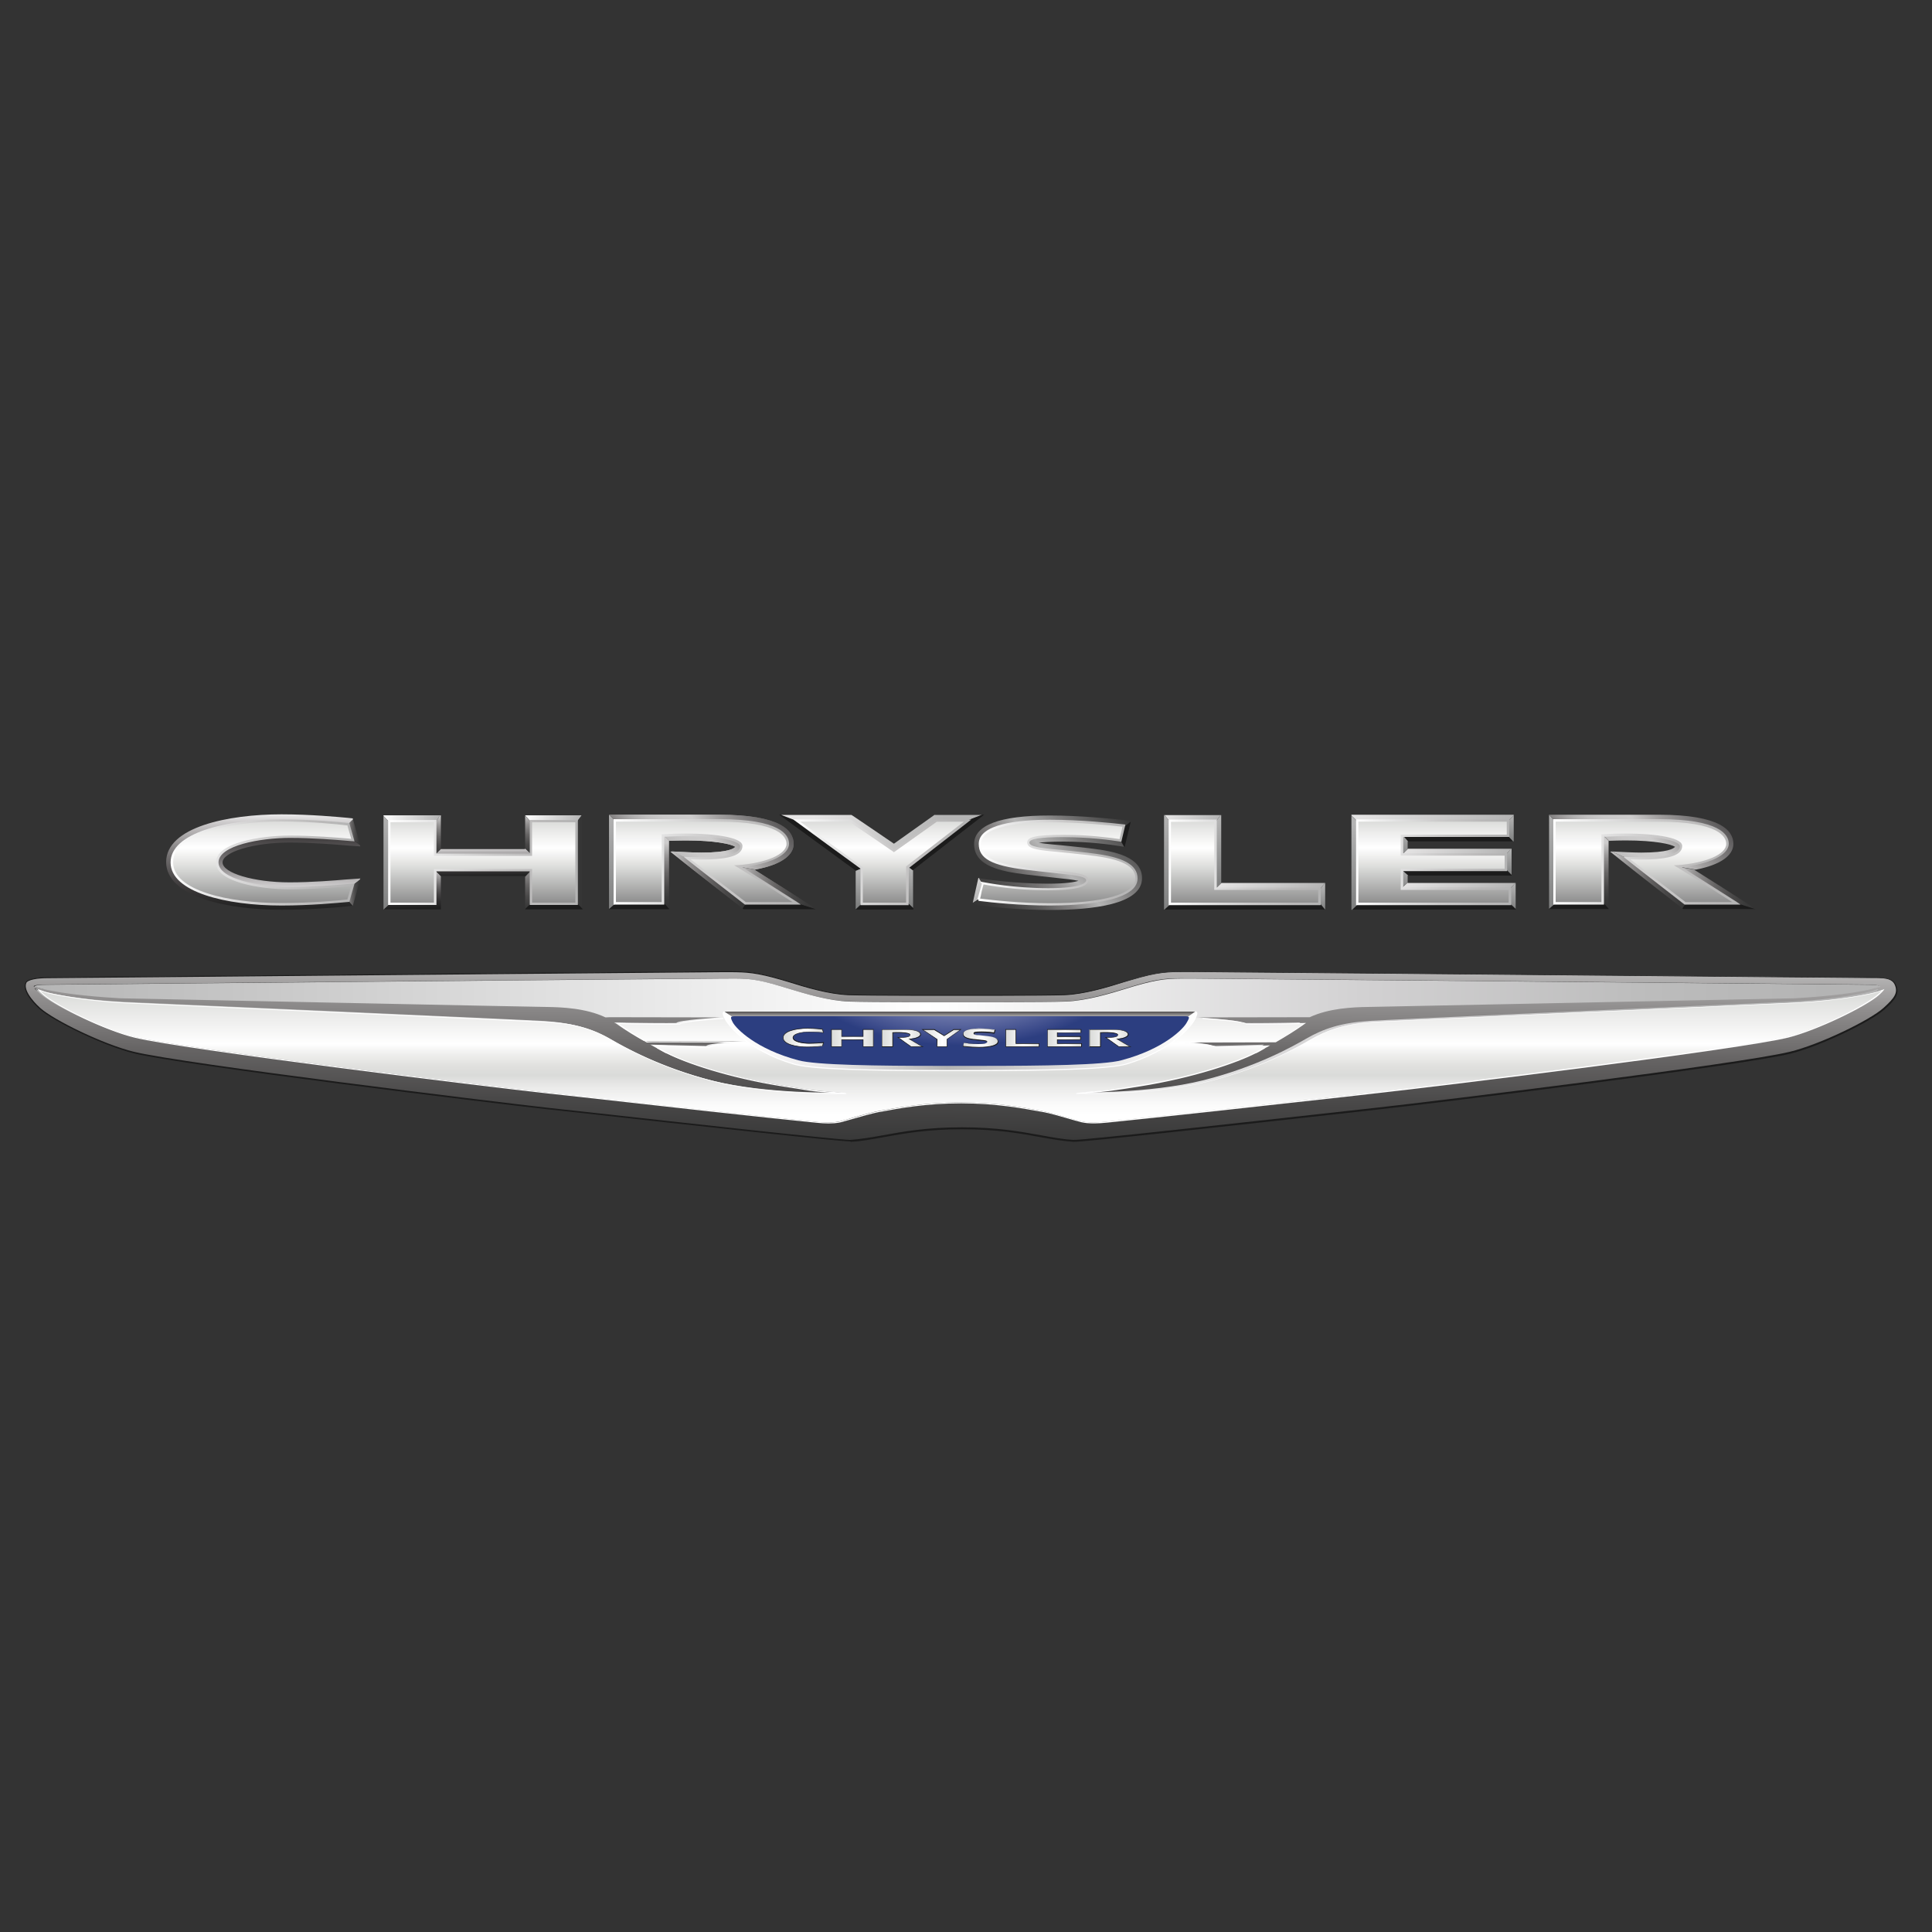 <?xml version="1.0" encoding="utf-8"?>
<!-- Generator: Adobe Illustrator 24.0.1, SVG Export Plug-In . SVG Version: 6.00 Build 0)  -->
<svg version="1.1" id="Слой_1" xmlns="http://www.w3.org/2000/svg" xmlns:xlink="http://www.w3.org/1999/xlink" x="0px" y="0px"
	 viewBox="0 0 100 100" style="enable-background:new 0 0 100 100;" xml:space="preserve">
<rect x="0" y="0" width="100" height="100" fill="#333333" stroke="none"/>
<style type="text/css">
	.st0{fill:none;}
	.st1{fill:url(#SVGID_1_);}
	.st2{fill:url(#SVGID_2_);}
	.st3{fill:url(#SVGID_3_);}
	.st4{fill:#FFFFFF;}
	.st5{fill:url(#SVGID_4_);}
	.st6{fill:url(#SVGID_5_);}
	.st7{fill:url(#SVGID_6_);}
	.st8{fill:url(#SVGID_7_);}
	.st9{fill:#1B1B1B;}
	.st10{fill:url(#SVGID_8_);}
	.st11{fill:url(#SVGID_9_);}
	.st12{fill:url(#SVGID_10_);}
	.st13{fill:url(#SVGID_11_);}
	.st14{fill:url(#SVGID_12_);}
	.st15{fill:url(#SVGID_13_);}
	.st16{fill:url(#SVGID_14_);}
	.st17{fill:url(#SVGID_15_);}
	.st18{fill:#2D67B0;}
	.st19{fill:url(#SVGID_16_);}
	.st20{fill:url(#SVGID_17_);}
	.st21{fill:url(#SVGID_18_);}
	.st22{fill:url(#SVGID_19_);}
	.st23{fill:url(#SVGID_20_);}
	.st24{fill:url(#SVGID_21_);}
	.st25{fill:url(#SVGID_22_);}
	.st26{fill:url(#SVGID_23_);}
	.st27{fill:url(#SVGID_24_);}
	.st28{fill:url(#SVGID_25_);}
	.st29{fill:url(#SVGID_26_);}
	.st30{fill:url(#SVGID_27_);}
	.st31{fill:url(#SVGID_28_);}
	.st32{fill:url(#SVGID_29_);}
	.st33{fill:url(#SVGID_30_);}
	.st34{fill:url(#SVGID_31_);}
	.st35{fill:url(#SVGID_32_);}
	.st36{fill:url(#SVGID_33_);}
	.st37{fill:url(#SVGID_34_);}
	.st38{fill:url(#SVGID_35_);}
	.st39{fill:url(#SVGID_36_);}
	.st40{fill:url(#SVGID_37_);}
	.st41{fill:url(#SVGID_38_);}
	.st42{fill:url(#SVGID_39_);}
	.st43{fill:url(#SVGID_40_);}
	.st44{fill:url(#SVGID_41_);}
	.st45{fill:url(#SVGID_42_);}
	.st46{fill:url(#SVGID_43_);}
	.st47{fill:url(#SVGID_44_);}
	.st48{fill:url(#SVGID_45_);}
	.st49{fill:url(#SVGID_46_);}
	.st50{fill:url(#SVGID_47_);}
	.st51{fill:url(#SVGID_48_);}
	.st52{fill:url(#SVGID_49_);}
	.st53{fill:url(#SVGID_50_);}
	.st54{fill:url(#SVGID_51_);}
	.st55{fill:url(#SVGID_52_);}
	.st56{fill:url(#SVGID_53_);}
	.st57{fill:url(#SVGID_54_);}
	.st58{fill:url(#SVGID_55_);}
	.st59{fill:url(#SVGID_56_);}
	.st60{fill:url(#SVGID_57_);}
	.st61{fill:url(#SVGID_58_);}
	.st62{fill:url(#SVGID_59_);}
	.st63{fill:url(#SVGID_60_);}
	.st64{fill:url(#SVGID_61_);}
	.st65{fill:url(#SVGID_62_);}
	.st66{fill:url(#SVGID_63_);}
	.st67{fill:url(#SVGID_64_);}
	.st68{fill:url(#SVGID_65_);}
	.st69{fill:url(#SVGID_66_);}
	.st70{fill:url(#SVGID_67_);}
	.st71{fill:url(#SVGID_68_);}
	.st72{fill:url(#SVGID_69_);}
	.st73{fill:url(#SVGID_70_);}
	.st74{fill:url(#SVGID_71_);}
	.st75{fill:#203C87;}
	.st76{fill:url(#SVGID_72_);}
	.st77{fill:url(#SVGID_73_);}
	.st78{fill:url(#SVGID_74_);}
	.st79{fill:url(#SVGID_75_);}
	.st80{fill:url(#SVGID_76_);}
	.st81{fill:url(#SVGID_77_);}
	.st82{fill:url(#SVGID_78_);}
	.st83{fill:url(#SVGID_79_);}
</style>
<rect x="-0.26" y="0.62" class="st0" width="100" height="100"/>
<g>
	<g>
		<linearGradient id="SVGID_1_" gradientUnits="userSpaceOnUse" x1="49.755" y1="49.149" x2="49.683" y2="60.296">
			<stop  offset="0" style="stop-color:#CDCCCC"/>
			<stop  offset="0.241" style="stop-color:#929090"/>
			<stop  offset="0.487" style="stop-color:#666464"/>
			<stop  offset="0.704" style="stop-color:#494848"/>
			<stop  offset="0.883" style="stop-color:#393939"/>
			<stop  offset="1" style="stop-color:#343434"/>
		</linearGradient>
		<path class="st1" d="M98.12,50.99c-0.18-0.44-0.73-0.38-1.51-0.39c-0.65,0-33.83-0.31-34.96-0.31c-1.13,0-1.6-0.03-3.1,0.42
			c-0.84,0.25-2.25,0.74-3.44,0.78c-1.13,0.04-5.59,0.03-5.59,0.03s-4.46,0.01-5.59-0.03c-1.18-0.04-2.6-0.53-3.44-0.78
			c-1.5-0.45-1.97-0.42-3.1-0.42c-1.13,0-34.3,0.31-34.96,0.31c-0.45,0-1.01,0.08-1.09,0.27c-0.19,0.47,0.59,1.21,0.73,1.33
			c0.71,0.64,3.3,1.9,4.87,2.28c2.59,0.63,18.44,2.56,21.36,2.89c6.31,0.7,14.98,1.67,15.71,1.67h0.01c0.01,0,0.02,0,0.02,0
			c1.51-0.1,2.88-0.66,5.76-0.66c2.89,0,4.26,0.56,5.76,0.65c0.45,0.03,9.32-0.96,15.74-1.67c2.92-0.32,18.76-2.26,21.36-2.89
			c1.57-0.38,4.15-1.64,4.87-2.28C98.07,51.7,98.29,51.41,98.12,50.99z M1.78,51.15c0.07,0.02,0.15,0.05,0.24,0.08
			c-0.05,0.01-0.09,0.03-0.12,0.05C1.85,51.23,1.81,51.19,1.78,51.15z M97.21,51.17c0.01,0,0.02-0.01,0.04-0.01
			c0,0-0.01,0.01-0.01,0.02C97.22,51.17,97.21,51.17,97.21,51.17z M2.43,50.96l6.35-0.06c9.71-0.09,27.78-0.26,28.6-0.26h0.2
			c0.99,0,1.44,0,2.8,0.4l0.36,0.11c0.88,0.27,2.09,0.64,3.17,0.68c1.12,0.04,5.42,0.03,5.6,0.03c0.18,0,4.48,0.01,5.61-0.03
			c1.07-0.04,2.28-0.41,3.17-0.68l0.36-0.11c1.36-0.41,1.81-0.41,2.8-0.4h0.2c0.82,0,18.89,0.17,28.6,0.26l6.35,0.06
			c0.44,0,0.7,0.04,0.68,0.11c-0.1,0.02-0.22,0.05-0.35,0.08c-0.02,0-0.03,0-0.05,0c-0.65,0-33.83-0.31-34.96-0.31
			c-1.13,0-1.6-0.03-3.1,0.42c-0.84,0.25-2.25,0.74-3.44,0.78c-1.13,0.04-5.59,0.03-5.59,0.03s-4.46,0.01-5.59-0.03
			c-1.18-0.04-2.6-0.53-3.44-0.78c-1.5-0.45-1.97-0.42-3.1-0.42c-1.13,0-34.3,0.31-34.96,0.31c-0.17,0-0.32,0.01-0.46,0.03
			c-0.05-0.01-0.09-0.02-0.14-0.03c-0.14-0.03-0.26-0.06-0.36-0.09C1.74,50.99,1.99,50.96,2.43,50.96z"/>
		<linearGradient id="SVGID_2_" gradientUnits="userSpaceOnUse" x1="1.093" y1="54.339" x2="96.953" y2="54.339">
			<stop  offset="0" style="stop-color:#B4B4B4"/>
			<stop  offset="0.489" style="stop-color:#FFFFFF"/>
			<stop  offset="0.528" style="stop-color:#F7F7F7"/>
			<stop  offset="0.724" style="stop-color:#D2D1D2"/>
			<stop  offset="0.88" style="stop-color:#BCBCBC"/>
			<stop  offset="0.975" style="stop-color:#B4B4B4"/>
		</linearGradient>
		<path class="st2" d="M49.52,57c1.86,0,3.25,0.26,4.26,0.45c0.45,0.09,1.47,0.39,1.73,0.46c0.25,0.07,0.56,0.19,1.54,0.09
			c2.73-0.28,8.12-0.87,12.36-1.34l1.58-0.17c2.83-0.31,18.73-2.26,21.31-2.88c1.49-0.36,4.04-1.6,4.71-2.2
			c0.12-0.11,0.2-0.18,0.24-0.24c-0.09,0.03-0.18,0.07-0.3,0.11c-0.28,0.1-1.89,0.44-4.16,0.56c-0.04,0-21.23,0.95-21.91,1
			c-1.47,0.1-2.37,0.4-3.27,0.92c-0.66,0.38-2.54,1.45-5.31,2.15c-2.88,0.72-6.61,0.63-6.77,0.63c-0.16,0,0.81-0.08,0.81-0.08
			c1.05-0.09,0.72-0.06,2.4-0.32c3.1-0.48,5.34-1.34,6.06-1.73c0.05-0.03,0.09-0.05,0.13-0.07c0.12-0.07,0.29-0.16,0.5-0.27
			c-1.03,0.03-2.42,0.07-2.7,0.07c-0.04-0.15-2.04-0.27-2.04-0.27s4.52-0.01,4.97-0.01c0.05,0,0.1,0,0.15,0
			c0.44-0.25,0.96-0.56,1.41-0.88c0.03-0.02,0.06-0.04,0.09-0.06c-1.12,0.03-2.64,0.04-3.02,0.03c-0.04-0.15-2.26-0.29-2.26-0.29
			s5.27-0.01,5.72-0.01h0.04c1.01-0.47,2.25-0.52,3.02-0.53c0.46-0.01,19.49-0.4,22.09-0.45c0.84-0.05,2.8-0.18,4.06-0.5
			c0.14-0.03,0.26-0.06,0.36-0.09c0.01-0.08-0.24-0.11-0.68-0.11l-6.35-0.06c-9.71-0.09-27.78-0.26-28.6-0.26h-0.2
			c-0.99,0-1.44,0-2.8,0.4l-0.36,0.11c-0.88,0.27-2.09,0.64-3.17,0.68c-1.12,0.04-5.43,0.03-5.61,0.03c-0.18,0-4.48,0.01-5.6-0.03
			c-1.08-0.04-2.28-0.41-3.17-0.68l-0.36-0.11c-1.36-0.41-1.81-0.41-2.8-0.4h-0.2c-0.82,0-18.89,0.17-28.6,0.26l-6.35,0.06
			c-0.44,0-0.69,0.03-0.68,0.11c0.1,0.02,0.22,0.05,0.36,0.09c1.26,0.32,3.22,0.45,4.06,0.5c2.6,0.05,21.63,0.45,22.09,0.45
			c0.77,0.01,2.03,0.06,3.04,0.54c0.07,0,0.14-0.01,0.21-0.01c0.45,0,5.72,0.01,5.72,0.01s-2.23,0.14-2.26,0.29
			c-0.4,0.01-2.08,0-3.22-0.03c0.03,0.02,0.07,0.04,0.1,0.06c0.46,0.33,0.98,0.64,1.42,0.89c0.09-0.01,0.2-0.01,0.32-0.01
			c0.45,0,4.97,0.01,4.97,0.01s-2,0.12-2.04,0.27c-0.3,0-1.86-0.05-2.9-0.07c0.21,0.11,0.39,0.21,0.51,0.28
			c0.04,0.02,0.08,0.04,0.13,0.07c0.72,0.39,2.96,1.25,6.06,1.73c1.68,0.26,1.34,0.22,2.4,0.32c0,0,0.97,0.08,0.81,0.08
			c-0.16,0-3.89,0.09-6.77-0.63c-2.78-0.7-4.66-1.77-5.32-2.15c-0.9-0.52-1.8-0.82-3.27-0.92c-0.68-0.05-21.87-1-21.91-1
			c-2.27-0.12-3.88-0.46-4.16-0.56c-0.12-0.04-0.22-0.08-0.31-0.11c0.04,0.06,0.11,0.13,0.24,0.25c0.67,0.6,3.22,1.84,4.72,2.2
			c2.58,0.62,18.49,2.57,21.31,2.88l1.58,0.18c4.24,0.47,9.62,1.07,12.36,1.34c0.98,0.1,1.29-0.02,1.55-0.09
			c0.25-0.07,1.27-0.38,1.72-0.46C46.27,57.27,47.66,57,49.52,57z"/>
		<g>
			<linearGradient id="SVGID_3_" gradientUnits="userSpaceOnUse" x1="49.742" y1="57.727" x2="49.742" y2="51.295">
				<stop  offset="0" style="stop-color:#FFFFFF"/>
				<stop  offset="0.092" style="stop-color:#FAFAFA"/>
				<stop  offset="0.22" style="stop-color:#EBEBEA"/>
				<stop  offset="0.324" style="stop-color:#DADBD9"/>
				<stop  offset="0.395" style="stop-color:#E0E0DE"/>
				<stop  offset="0.493" style="stop-color:#EFEFEE"/>
				<stop  offset="0.573" style="stop-color:#FFFFFF"/>
				<stop  offset="0.731" style="stop-color:#F1F1F0"/>
				<stop  offset="1" style="stop-color:#DADBD9"/>
			</linearGradient>
			<path class="st3" d="M62.22,52.72c0,0,2.23,0.14,2.26,0.29c0.37,0.01,1.89,0,3.02-0.03c-0.03,0.02-0.06,0.04-0.09,0.06
				c-0.45,0.33-0.97,0.63-1.41,0.88c-0.05,0-0.09,0-0.15,0c-0.44,0-4.97,0.01-4.97,0.01s2,0.12,2.04,0.27c0.29,0,1.67-0.04,2.7-0.07
				c-0.2,0.11-0.38,0.21-0.5,0.27c0.92-0.49-0.39,0.24-0.12,0.07c0.03-0.02,0.07-0.04,0.12-0.07c-0.04,0.02-0.08,0.04-0.13,0.07
				c-0.72,0.39-2.96,1.25-6.06,1.73c-1.67,0.26-1.34,0.22-2.4,0.32c0,0-0.97,0.08-0.81,0.08c0.16,0,3.89,0.09,6.77-0.63
				c2.78-0.7,4.66-1.77,5.31-2.15c0.9-0.52,1.8-0.82,3.27-0.92c0.68-0.05,21.87-1,21.91-1c2.27-0.12,3.87-0.46,4.16-0.56
				c0.12-0.04,0.22-0.07,0.3-0.11c-0.04,0.06-0.11,0.13-0.24,0.24c-0.67,0.6-3.22,1.84-4.71,2.2c-2.58,0.63-18.49,2.57-21.31,2.88
				l-1.58,0.17c-4.23,0.47-9.62,1.07-12.36,1.34c-0.98,0.1-1.29-0.02-1.54-0.09c-0.25-0.07-1.27-0.38-1.73-0.46
				c-1.01-0.19-2.4-0.45-4.26-0.45c-1.86,0-3.25,0.27-4.26,0.45c-0.45,0.08-1.47,0.39-1.72,0.46c-0.25,0.07-0.57,0.19-1.55,0.09
				c-2.73-0.28-8.12-0.87-12.36-1.34l-1.58-0.18c-2.82-0.31-18.73-2.26-21.31-2.88c-1.49-0.36-4.04-1.6-4.72-2.2
				c-0.13-0.12-0.2-0.19-0.24-0.25c0.09,0.03,0.19,0.07,0.31,0.11c0.28,0.1,1.89,0.44,4.16,0.56c0.04,0,21.23,0.95,21.91,1
				c1.47,0.1,2.37,0.4,3.27,0.92c0.66,0.38,2.54,1.45,5.32,2.15c2.88,0.72,6.61,0.63,6.77,0.63c0.16,0-0.81-0.08-0.81-0.08
				c-1.05-0.09-0.72-0.06-2.4-0.32c-3.1-0.48-5.34-1.34-6.06-1.73c-0.05-0.03-0.09-0.05-0.13-0.07c0.05,0.03,0.09,0.05,0.12,0.07
				c0.27,0.17-1.04-0.56-0.12-0.07c-0.12-0.07-0.3-0.16-0.51-0.28c1.05,0.03,2.6,0.07,2.9,0.07c0.04-0.15,2.04-0.27,2.04-0.27
				s-4.52-0.01-4.97-0.01c-0.13,0-0.23,0-0.32,0.01c-0.45-0.25-0.97-0.56-1.42-0.89c-0.03-0.02-0.06-0.04-0.1-0.06
				c1.14,0.03,2.82,0.04,3.22,0.03c0.03-0.15,2.26-0.29,2.26-0.29H62.22z"/>
			<path class="st4" d="M42.89,58.15c-0.18,0-0.4-0.01-0.67-0.04c-2.72-0.27-8.02-0.86-12.28-1.34l-1.65-0.18
				c-2.82-0.31-18.72-2.25-21.32-2.88c-1.5-0.36-4.05-1.61-4.73-2.21c-0.14-0.12-0.21-0.19-0.25-0.25l-0.04-0.06l0.07,0.03
				c0.09,0.03,0.19,0.07,0.31,0.11c0.3,0.1,1.9,0.44,4.15,0.56c0.16,0.01,21.25,0.95,21.91,1c1.36,0.09,2.32,0.36,3.28,0.93
				c1.64,0.95,3.42,1.67,5.31,2.15c2.2,0.55,4.9,0.63,6.3,0.63c0.02,0,0.04,0,0.06,0c-0.13-0.01-0.28-0.03-0.4-0.04l-0.15-0.01
				c-0.7-0.06-0.7-0.06-1.48-0.19c-0.2-0.03-0.45-0.07-0.77-0.12c-2.87-0.45-5.14-1.25-6.01-1.71c-0.02,0.01-0.1-0.03-0.47-0.24
				C34.02,54.27,34,54.26,34,54.24l-0.25-0.14l0.1,0c0.4,0.01,0.88,0.02,1.33,0.04c0.7,0.02,1.35,0.04,1.56,0.04
				c0.1-0.1,0.78-0.18,1.38-0.22c-1.28,0-3.96-0.01-4.3-0.01c-0.11,0-0.21,0-0.32,0.01l-0.01,0l-0.01,0
				c-0.56-0.31-1.04-0.61-1.43-0.89C32.03,53.04,32,53.02,31.96,53l-0.08-0.05l0.1,0c1.09,0.03,2.78,0.04,3.2,0.03
				c0.15-0.14,1.63-0.25,2.27-0.29l0,0.05c-1.05,0.07-2.19,0.18-2.24,0.27l0,0.02l-0.02,0c-0.4,0.01-2,0-3.13-0.03
				c0.01,0.01,0.02,0.01,0.02,0.02c0.39,0.28,0.86,0.58,1.41,0.89c0.11-0.01,0.21-0.01,0.32-0.01c0.44,0,4.92,0.01,4.97,0.01l0,0.05
				c-0.96,0.06-1.97,0.17-2.01,0.25l0,0.02l-0.02,0c-0.19,0-0.86-0.02-1.57-0.04c-0.42-0.01-0.85-0.02-1.23-0.03l0.13,0.07
				c0.11,0.06,0.21,0.12,0.29,0.16c0.03,0.01,0.06,0.03,0.09,0.05l0.04,0.02c0.83,0.45,3.13,1.27,6.05,1.73
				c0.32,0.05,0.57,0.09,0.77,0.12c0.78,0.12,0.78,0.12,1.48,0.18l0.15,0.01c0.85,0.07,0.85,0.07,0.85,0.11
				c0,0.02-0.03,0.02-0.04,0.02c-0.01,0-0.03,0-0.07,0c-1.2,0.01-4.27-0.02-6.71-0.63c-1.89-0.48-3.68-1.2-5.32-2.15
				c-0.97-0.57-1.88-0.83-3.26-0.92c-0.62-0.04-21.74-0.99-21.91-1c-2.26-0.12-3.87-0.46-4.17-0.56c-0.09-0.03-0.16-0.05-0.23-0.08
				c0.04,0.04,0.1,0.1,0.18,0.17c0.67,0.6,3.21,1.84,4.7,2.2c2.59,0.63,18.49,2.57,21.31,2.88l1.65,0.18
				c4.26,0.47,9.57,1.06,12.28,1.34c0.92,0.09,1.25,0,1.49-0.08l0.04-0.01c0.05-0.01,0.14-0.04,0.25-0.07
				c0.42-0.12,1.12-0.32,1.48-0.39l0.08-0.01c1-0.19,2.37-0.44,4.18-0.44c1.82,0,3.19,0.25,4.19,0.44l0.07,0.01
				c0.35,0.07,1.04,0.26,1.45,0.38c0.12,0.04,0.22,0.06,0.28,0.08l0.05,0.01c0.24,0.07,0.57,0.17,1.49,0.07
				c2.67-0.27,7.78-0.84,12.36-1.34l1.58-0.18c2.82-0.31,18.73-2.26,21.31-2.88c1.49-0.36,4.03-1.6,4.7-2.2
				c0.08-0.07,0.14-0.13,0.18-0.17c-0.07,0.03-0.14,0.05-0.22,0.08c-0.3,0.1-1.9,0.44-4.16,0.56c-0.16,0.01-21.25,0.95-21.91,1
				c-1.37,0.09-2.29,0.35-3.26,0.92c-1.64,0.95-3.43,1.68-5.32,2.15c-2.45,0.61-5.51,0.65-6.71,0.63c-0.03,0-0.06,0-0.07,0
				c-0.02,0-0.04,0-0.04-0.02c0-0.03,0-0.03,0.85-0.11l0.15-0.01c0.7-0.06,0.7-0.06,1.49-0.19c0.2-0.03,0.44-0.07,0.76-0.12
				c2.92-0.45,5.21-1.28,6.05-1.73l0.03-0.01c0.04-0.02,0.07-0.04,0.1-0.06c0.06-0.03,0.14-0.08,0.22-0.12
				c0.06-0.03,0.12-0.07,0.19-0.1l-0.58,0.02c-0.88,0.02-1.8,0.05-2.02,0.05l-0.02,0l0-0.02c-0.04-0.08-1.06-0.19-2.01-0.25l0-0.05
				c0.05,0,4.53-0.01,4.97-0.01c0.05,0,0.1,0,0.14,0h0c0.57-0.32,1.03-0.61,1.4-0.88c0,0,0.01-0.01,0.01-0.01
				c-1.14,0.03-2.58,0.04-2.93,0.03l-0.02,0l0-0.02c-0.05-0.09-1.2-0.2-2.24-0.27l0-0.05c0.65,0.04,2.12,0.15,2.27,0.29
				c0.38,0.01,1.86,0,3-0.03l0.09,0l-0.09,0.06c-0.02,0.01-0.05,0.03-0.07,0.05c-0.38,0.27-0.84,0.56-1.41,0.89l-0.01,0l-0.01,0
				c-0.04,0-0.09,0-0.14,0c-0.33,0-3.02,0.01-4.3,0.01c0.6,0.05,1.28,0.13,1.38,0.22c0.24,0,1.14-0.03,2.01-0.05l0.78-0.02
				l-0.09,0.05c-0.05,0.03-0.1,0.06-0.15,0.08c0,0.01-0.02,0.02-0.07,0.05c-0.36,0.21-0.44,0.24-0.46,0.24
				c-0.87,0.45-3.15,1.26-6.01,1.71c-0.32,0.05-0.56,0.09-0.76,0.12c-0.79,0.12-0.79,0.12-1.49,0.19l-0.15,0.01
				c-0.12,0.01-0.27,0.02-0.4,0.04c0.02,0,0.04,0,0.06,0c1.39,0,4.09-0.08,6.3-0.63c1.88-0.47,3.67-1.2,5.31-2.15
				c0.96-0.57,1.92-0.83,3.28-0.93c0.63-0.04,21.75-0.99,21.91-1c2.26-0.12,3.85-0.46,4.15-0.56c0.11-0.04,0.21-0.07,0.3-0.11
				l0.07-0.03l-0.04,0.06c-0.04,0.06-0.12,0.13-0.24,0.25c-0.67,0.6-3.23,1.84-4.72,2.21c-2.58,0.63-18.49,2.57-21.32,2.88
				l-1.58,0.18c-4.58,0.51-9.68,1.07-12.36,1.34c-0.92,0.09-1.26,0-1.51-0.08l-0.05-0.01c-0.06-0.02-0.16-0.04-0.28-0.08
				c-0.41-0.12-1.1-0.32-1.44-0.38l-0.07-0.01c-1-0.18-2.37-0.44-4.18-0.44c-1.81,0-3.18,0.25-4.18,0.44l-0.08,0.01
				c-0.36,0.07-1.05,0.27-1.47,0.39c-0.11,0.03-0.2,0.06-0.25,0.07l-0.04,0.01C43.55,58.09,43.33,58.15,42.89,58.15z"/>
		</g>
		<linearGradient id="SVGID_4_" gradientUnits="userSpaceOnUse" x1="49.686" y1="51.698" x2="49.686" y2="52.815">
			<stop  offset="0.519" style="stop-color:#343434"/>
			<stop  offset="0.588" style="stop-color:#504E4E"/>
			<stop  offset="0.683" style="stop-color:#777475"/>
			<stop  offset="0.775" style="stop-color:#9A9898"/>
			<stop  offset="0.861" style="stop-color:#B5B3B4"/>
			<stop  offset="0.938" style="stop-color:#C7C6C6"/>
			<stop  offset="1" style="stop-color:#CDCCCC"/>
		</linearGradient>
		<path class="st5" d="M60.92,53.07l0.97-0.69c-0.04-0.02-0.1-0.02-0.19-0.02H37.68c-0.1,0-0.16,0-0.2,0.03l1.19,0.8L60.92,53.07z"
			/>
		<g>
			<linearGradient id="SVGID_5_" gradientUnits="userSpaceOnUse" x1="37.44" y1="53.896" x2="61.941" y2="53.896">
				<stop  offset="0" style="stop-color:#FFFFFF"/>
				<stop  offset="0.089" style="stop-color:#FAF9FA"/>
				<stop  offset="0.212" style="stop-color:#E9E8E9"/>
				<stop  offset="0.353" style="stop-color:#CFCECE"/>
				<stop  offset="0.472" style="stop-color:#B4B4B4"/>
				<stop  offset="0.629" style="stop-color:#CECDCD"/>
				<stop  offset="0.873" style="stop-color:#F1F1F1"/>
				<stop  offset="1" style="stop-color:#FFFFFF"/>
			</linearGradient>
			<path class="st6" d="M61.89,52.38l-0.97,0.69l0.13,0l-0.13,0l-0.41,0.29l0.41-0.29l-22.25,0.11l0.28,0.19l-0.28-0.19l-0.2,0
				l0.2,0l-1.19-0.8c-0.07,0.04-0.04,0.13,0.06,0.35c0.18,0.38,1.24,1.64,3.51,2.33c0.95,0.29,4.23,0.34,7.54,0.34v0h2.2v0
				c3.32-0.01,6.59-0.05,7.55-0.34c2.27-0.69,3.33-1.94,3.51-2.33C61.95,52.51,61.97,52.42,61.89,52.38z"/>
			<path class="st4" d="M50.79,55.44l-2.23,0c-3.34-0.01-6.56-0.05-7.52-0.35c-2.36-0.71-3.38-2.03-3.53-2.34
				c-0.1-0.21-0.15-0.34-0.05-0.39l0.02-0.01l1.2,0.8l22.23-0.11l0.98-0.7l0.02,0.01c0.03,0.01,0.05,0.03,0.06,0.06
				c0.02,0.06-0.01,0.16-0.1,0.34c-0.22,0.48-1.38,1.69-3.53,2.34c-0.96,0.29-4.18,0.34-7.52,0.35v0L50.79,55.44z M48.62,55.38
				l2.17,0c3.19-0.01,6.58-0.05,7.54-0.34c2.34-0.71,3.35-2,3.49-2.31c0.07-0.15,0.11-0.25,0.09-0.29c0,0,0-0.01-0.01-0.02
				l-0.88,0.63l0.03,0l0,0.06l-0.12,0l-0.4,0.29l-0.04-0.05l0.33-0.24l-22.06,0.11l0.2,0.13l-0.03,0.05l-0.27-0.18l-0.19,0l0-0.06
				l0.1,0l-1.09-0.73c-0.03,0.03,0,0.11,0.09,0.3c0.14,0.31,1.15,1.6,3.49,2.31c0.96,0.29,4.35,0.34,7.54,0.34L48.62,55.38z"/>
		</g>
		
			<radialGradient id="SVGID_6_" cx="49.691" cy="9280.101" r="8.43" gradientTransform="matrix(1 0 0 0.47 0 -4311.474)" gradientUnits="userSpaceOnUse">
			<stop  offset="0" style="stop-color:#A4ADCD"/>
			<stop  offset="0.141" style="stop-color:#9FA8CA"/>
			<stop  offset="0.318" style="stop-color:#919AC1"/>
			<stop  offset="0.514" style="stop-color:#7983B2"/>
			<stop  offset="0.724" style="stop-color:#5A669E"/>
			<stop  offset="0.942" style="stop-color:#364687"/>
			<stop  offset="1" style="stop-color:#2C3E80"/>
		</radialGradient>
		<path class="st7" d="M61.31,52.6H38.07c-0.27,0-0.29,0.03-0.14,0.32c0.17,0.32,1.2,1.38,3.39,1.96c0.92,0.25,4.09,0.29,7.3,0.29v0
			h2.12v0c3.21,0,6.38-0.04,7.3-0.29c2.2-0.58,3.22-1.63,3.39-1.96C61.6,52.63,61.58,52.6,61.31,52.6L61.31,52.6z"/>
		<g>
			<linearGradient id="SVGID_7_" gradientUnits="userSpaceOnUse" x1="47.746" y1="53.73" x2="49.718" y2="53.73">
				<stop  offset="0" style="stop-color:#DADBD9"/>
				<stop  offset="0.391" style="stop-color:#F5F5F5"/>
				<stop  offset="0.522" style="stop-color:#FFFFFF"/>
				<stop  offset="0.699" style="stop-color:#F1F1F0"/>
				<stop  offset="1" style="stop-color:#DADBD9"/>
			</linearGradient>
			<polygon class="st8" points="49.72,53.29 49.02,53.78 49.02,54.17 48.5,54.17 48.5,53.79 47.75,53.29 48.36,53.29 48.87,53.61 
				49.36,53.29 			"/>
			<path class="st9" d="M49.04,54.19h-0.56l0-0.39l-0.78-0.53h0.67l0,0l0.5,0.32l0.49-0.32h0.41l-0.73,0.52V54.19z M48.51,54.16h0.5
				v-0.38l0.01,0l0.66-0.47h-0.31l-0.5,0.32l-0.52-0.32H47.8l0.72,0.48L48.51,54.16z"/>
		</g>
		<g>
			<linearGradient id="SVGID_8_" gradientUnits="userSpaceOnUse" x1="52.053" y1="53.73" x2="53.781" y2="53.73">
				<stop  offset="0" style="stop-color:#DADBD9"/>
				<stop  offset="0.391" style="stop-color:#F5F5F5"/>
				<stop  offset="0.522" style="stop-color:#FFFFFF"/>
				<stop  offset="0.699" style="stop-color:#F1F1F0"/>
				<stop  offset="1" style="stop-color:#DADBD9"/>
			</linearGradient>
			<polygon class="st10" points="52.05,54.17 53.78,54.17 53.78,54.01 52.58,54.01 52.58,53.29 52.05,53.29 			"/>
			<path class="st9" d="M53.8,54.19h-1.76v-0.92h0.56V54h1.2V54.19z M52.07,54.16h1.7v-0.13h-1.2V53.3h-0.5V54.16z"/>
		</g>
		<g>
			<linearGradient id="SVGID_9_" gradientUnits="userSpaceOnUse" x1="54.216" y1="53.73" x2="55.98" y2="53.73">
				<stop  offset="0" style="stop-color:#DADBD9"/>
				<stop  offset="0.391" style="stop-color:#F5F5F5"/>
				<stop  offset="0.522" style="stop-color:#FFFFFF"/>
				<stop  offset="0.699" style="stop-color:#F1F1F0"/>
				<stop  offset="1" style="stop-color:#DADBD9"/>
			</linearGradient>
			<polygon class="st11" points="54.22,54.17 55.98,54.17 55.98,54.01 54.73,54.01 54.73,53.81 55.93,53.81 55.93,53.65 
				54.73,53.65 54.73,53.45 55.96,53.45 55.96,53.29 54.22,53.29 			"/>
			<path class="st9" d="M56,54.19H54.2v-0.92h1.77v0.19h-1.22v0.17h1.2v0.2h-1.2V54H56V54.19z M54.23,54.16h1.73v-0.13h-1.25V53.8
				h1.2v-0.13h-1.2v-0.23h1.22V53.3h-1.71V54.16z"/>
		</g>
		<g>
			<linearGradient id="SVGID_10_" gradientUnits="userSpaceOnUse" x1="45.648" y1="53.732" x2="47.747" y2="53.732">
				<stop  offset="0" style="stop-color:#DADBD9"/>
				<stop  offset="0.391" style="stop-color:#F5F5F5"/>
				<stop  offset="0.522" style="stop-color:#FFFFFF"/>
				<stop  offset="0.699" style="stop-color:#F1F1F0"/>
				<stop  offset="1" style="stop-color:#DADBD9"/>
			</linearGradient>
			<path class="st12" d="M45.65,54.18h0.56v-0.73c0.48-0.03,0.9,0.02,0.9,0.11c0,0.07-0.09,0.15-0.63,0.13
				c0.13,0.1,0.67,0.48,0.67,0.48h0.59c0,0-0.53-0.31-0.68-0.4c0.36-0.03,0.58-0.13,0.58-0.24c0-0.12-0.19-0.25-0.8-0.25h-1.2V54.18
				z"/>
			<path class="st9" d="M47.75,54.19h-0.6l0,0c-0.01,0-0.54-0.39-0.67-0.48l-0.04-0.03l0.05,0c0.33,0.01,0.53-0.01,0.59-0.07
				c0.01-0.01,0.02-0.03,0.02-0.04c0-0.01,0-0.01-0.01-0.02c-0.06-0.06-0.4-0.11-0.86-0.08v0.73h-0.59v-0.92h1.22
				c0.71,0,0.81,0.17,0.81,0.27c0,0.12-0.21,0.22-0.54,0.25c0.19,0.11,0.63,0.37,0.63,0.37l0.05,0.03H47.75z M47.16,54.16h0.53
				c-0.13-0.08-0.51-0.3-0.63-0.37l-0.04-0.02l0.05,0c0.33-0.02,0.56-0.12,0.56-0.23c0-0.06-0.06-0.24-0.78-0.24h-1.19v0.86h0.53
				v-0.73l0.01,0c0.43-0.03,0.82,0.01,0.9,0.09c0.01,0.01,0.02,0.02,0.02,0.04c0,0.03-0.01,0.05-0.03,0.07
				c-0.07,0.06-0.25,0.09-0.56,0.08C46.7,53.83,47.11,54.13,47.16,54.16z"/>
		</g>
		<g>
			<linearGradient id="SVGID_11_" gradientUnits="userSpaceOnUse" x1="56.403" y1="53.732" x2="58.501" y2="53.732">
				<stop  offset="0" style="stop-color:#DADBD9"/>
				<stop  offset="0.391" style="stop-color:#F5F5F5"/>
				<stop  offset="0.522" style="stop-color:#FFFFFF"/>
				<stop  offset="0.699" style="stop-color:#F1F1F0"/>
				<stop  offset="1" style="stop-color:#DADBD9"/>
			</linearGradient>
			<path class="st13" d="M56.4,54.18h0.56v-0.73c0.48-0.03,0.9,0.02,0.9,0.11c0,0.07-0.09,0.15-0.63,0.13
				c0.13,0.1,0.67,0.48,0.67,0.48h0.59c0,0-0.53-0.31-0.68-0.4c0.36-0.03,0.57-0.13,0.57-0.24c0-0.12-0.18-0.25-0.8-0.25h-1.2V54.18
				z"/>
			<path class="st9" d="M58.5,54.19h-0.6l0,0c-0.01,0-0.54-0.39-0.67-0.48l-0.04-0.03l0.05,0c0.33,0.01,0.53-0.01,0.59-0.07
				c0.01-0.01,0.02-0.03,0.02-0.04c0-0.01,0-0.01-0.01-0.02c-0.06-0.06-0.4-0.11-0.86-0.08v0.73h-0.59v-0.92h1.22
				c0.71,0,0.81,0.17,0.81,0.27c0,0.12-0.21,0.22-0.54,0.25c0.19,0.11,0.63,0.37,0.63,0.37l0.05,0.03H58.5z M57.91,54.16h0.53
				c-0.13-0.08-0.51-0.3-0.63-0.37l-0.04-0.02l0.05,0c0.33-0.02,0.56-0.12,0.56-0.23c0-0.07-0.08-0.24-0.78-0.24h-1.19v0.86h0.53
				v-0.73l0.01,0c0.43-0.03,0.82,0.01,0.9,0.09c0.01,0.01,0.02,0.02,0.02,0.04c0,0.03-0.01,0.05-0.03,0.07
				c-0.07,0.06-0.25,0.09-0.56,0.08C57.45,53.83,57.87,54.13,57.91,54.16z"/>
		</g>
		<g>
			<linearGradient id="SVGID_12_" gradientUnits="userSpaceOnUse" x1="49.845" y1="53.725" x2="51.668" y2="53.725">
				<stop  offset="0" style="stop-color:#DADBD9"/>
				<stop  offset="0.391" style="stop-color:#F5F5F5"/>
				<stop  offset="0.522" style="stop-color:#FFFFFF"/>
				<stop  offset="0.699" style="stop-color:#F1F1F0"/>
				<stop  offset="1" style="stop-color:#DADBD9"/>
			</linearGradient>
			<path class="st14" d="M49.86,53.51c0,0.16,0.16,0.24,0.53,0.29c0.07,0.01,0.18,0.02,0.39,0.04c0.19,0.02,0.31,0.04,0.31,0.09
				c0,0.03-0.03,0.11-0.45,0.11c-0.38,0-0.68-0.06-0.75-0.07l-0.05,0.19c0.05,0.01,0.42,0.05,0.82,0.05c0.51,0,1-0.08,1-0.3
				c0-0.16-0.17-0.24-0.53-0.28c-0.16-0.02-0.33-0.03-0.45-0.05c-0.17-0.02-0.28-0.03-0.28-0.09c0-0.05,0.07-0.08,0.41-0.08
				c0.32,0,0.59,0.04,0.65,0.05l0.04-0.17c-0.09-0.01-0.48-0.06-0.85-0.06C50.35,53.24,49.86,53.28,49.86,53.51L49.86,53.51z"/>
			<path class="st9" d="M50.67,54.23c-0.17,0-0.45-0.01-0.81-0.05l-0.03,0l0.06-0.22l0.01,0c0.04,0.01,0.35,0.07,0.75,0.07
				c0.41,0,0.44-0.07,0.44-0.09c0-0.05-0.19-0.06-0.3-0.07c-0.19-0.02-0.3-0.03-0.37-0.04l-0.03,0c-0.39-0.05-0.55-0.14-0.55-0.31
				c0-0.23,0.45-0.28,0.82-0.28c0.4,0,0.81,0.05,0.85,0.06l0.02,0l-0.05,0.2l-0.01,0c-0.01,0-0.31-0.05-0.65-0.05
				c-0.27,0-0.39,0.02-0.39,0.06c0,0.05,0.13,0.06,0.26,0.08c0.09,0.01,0.2,0.02,0.32,0.03l0.13,0.01c0.37,0.04,0.54,0.14,0.54,0.3
				C51.68,54.2,50.97,54.23,50.67,54.23z M49.86,54.14c0.36,0.04,0.63,0.05,0.8,0.05c0.62,0,0.98-0.11,0.98-0.29
				c0-0.14-0.16-0.23-0.51-0.27l-0.13-0.01c-0.12-0.01-0.23-0.02-0.32-0.03c-0.16-0.01-0.29-0.03-0.29-0.11
				c0-0.06,0.07-0.09,0.42-0.09c0.31,0,0.58,0.04,0.64,0.05l0.03-0.14c-0.09-0.01-0.47-0.05-0.83-0.05c-0.3,0-0.79,0.03-0.79,0.25
				c0,0.15,0.15,0.23,0.52,0.28l0.03,0c0.07,0.01,0.18,0.02,0.37,0.04c0.22,0.02,0.32,0.04,0.32,0.1c0,0.08-0.15,0.12-0.47,0.12
				c-0.36,0-0.67-0.05-0.74-0.07L49.86,54.14z"/>
		</g>
		<g>
			<linearGradient id="SVGID_13_" gradientUnits="userSpaceOnUse" x1="40.532" y1="53.714" x2="42.622" y2="53.714">
				<stop  offset="0" style="stop-color:#DADBD9"/>
				<stop  offset="0.391" style="stop-color:#F5F5F5"/>
				<stop  offset="0.522" style="stop-color:#FFFFFF"/>
				<stop  offset="0.699" style="stop-color:#F1F1F0"/>
				<stop  offset="1" style="stop-color:#DADBD9"/>
			</linearGradient>
			<path class="st15" d="M40.53,53.71c0,0.32,0.6,0.48,1.27,0.48c0.36,0,0.69-0.03,0.77-0.04l0.05-0.18c-0.07,0-0.41,0.04-0.73,0.04
				c-0.35,0-0.84-0.09-0.84-0.3c0-0.21,0.49-0.3,0.84-0.3c0.32,0,0.65,0.03,0.73,0.04l-0.05-0.18c-0.08-0.01-0.41-0.04-0.77-0.04
				C41.13,53.23,40.53,53.39,40.53,53.71L40.53,53.71z"/>
			<path class="st9" d="M41.8,54.21c-0.64,0-1.28-0.15-1.28-0.5c0-0.35,0.64-0.5,1.28-0.5c0.34,0,0.65,0.03,0.75,0.04l0.03,0
				l0.06,0.21l-0.02,0c-0.02,0-0.05,0-0.1-0.01c-0.14-0.01-0.39-0.03-0.62-0.03c-0.34,0-0.83,0.09-0.83,0.28
				c0,0.19,0.48,0.28,0.83,0.28c0.25,0,0.5-0.02,0.64-0.03c0.04,0,0.07-0.01,0.09-0.01l0.02,0l-0.06,0.21l-0.02,0
				C42.46,54.18,42.14,54.21,41.8,54.21z M41.8,53.24c-0.62,0-1.25,0.15-1.25,0.47c0,0.32,0.63,0.47,1.25,0.47
				c0.34,0,0.66-0.03,0.76-0.04l0,0l0.04-0.15c-0.02,0-0.04,0-0.07,0c-0.14,0.01-0.39,0.03-0.64,0.03c-0.34,0-0.86-0.08-0.86-0.31
				c0-0.23,0.51-0.31,0.86-0.31c0.24,0,0.49,0.02,0.63,0.03c0.03,0,0.06,0,0.08,0.01l-0.04-0.15l-0.01,0
				C42.45,53.27,42.13,53.24,41.8,53.24z"/>
		</g>
		<g>
			<linearGradient id="SVGID_14_" gradientUnits="userSpaceOnUse" x1="43.044" y1="53.73" x2="45.206" y2="53.73">
				<stop  offset="0" style="stop-color:#DADBD9"/>
				<stop  offset="0.391" style="stop-color:#F5F5F5"/>
				<stop  offset="0.522" style="stop-color:#FFFFFF"/>
				<stop  offset="0.699" style="stop-color:#F1F1F0"/>
				<stop  offset="1" style="stop-color:#DADBD9"/>
			</linearGradient>
			<polygon class="st16" points="43.57,53.29 43.57,53.65 44.68,53.65 44.68,53.29 45.21,53.29 45.21,54.17 44.68,54.17 
				44.68,53.81 43.57,53.81 43.57,54.17 43.04,54.17 43.04,53.29 			"/>
			<path class="st9" d="M45.22,54.19h-0.56v-0.36h-1.08v0.36h-0.56v-0.92h0.56v0.36h1.08v-0.36h0.56V54.19z M44.69,54.16h0.5V53.3
				h-0.5v0.36h-1.14V53.3h-0.5v0.86h0.5V53.8h1.14V54.16z"/>
		</g>
		<g>
			<path class="st9" d="M44,59.08c-0.67-0.01-8.05-0.82-13.97-1.48l-1.74-0.19c-2.83-0.31-18.75-2.26-21.36-2.89
				c-1.58-0.39-4.17-1.66-4.88-2.29c-0.16-0.14-0.94-0.87-0.74-1.36c0.11-0.27,0.95-0.29,1.11-0.29c0.17,0,2.42-0.02,5.82-0.05
				c9.89-0.09,28.3-0.26,29.14-0.26l0.2,0c1,0,1.49,0,2.91,0.42c0.11,0.03,0.24,0.07,0.37,0.11c0.86,0.27,2.04,0.63,3.07,0.67
				c1.11,0.04,5.55,0.03,5.59,0.03c0.04,0,4.48,0.01,5.59-0.03c1.02-0.04,2.2-0.4,3.06-0.66c0.13-0.04,0.26-0.08,0.38-0.11
				c1.41-0.42,1.91-0.42,2.9-0.42l0.21,0c0.84,0,19.28,0.17,29.19,0.26c3.37,0.03,5.6,0.05,5.76,0.05c0.09,0,0.18,0,0.26,0
				c0.65,0,1.12,0,1.28,0.41v0c0.18,0.44-0.04,0.74-0.61,1.25c-0.71,0.63-3.3,1.9-4.88,2.29c-2.63,0.64-18.54,2.58-21.36,2.89
				l-1.53,0.17c-6.05,0.67-13.56,1.5-14.19,1.5c-0.01,0-0.02,0-0.02,0c-0.56-0.04-1.08-0.13-1.69-0.24
				c-1.05-0.19-2.24-0.41-4.07-0.41c-1.82,0-3.01,0.22-4.07,0.41c-0.61,0.11-1.14,0.21-1.69,0.24L44,59.08z M37.76,50.32
				c-0.06,0-0.12,0-0.18,0l-0.2,0c-0.84,0-19.25,0.17-29.14,0.26c-3.4,0.03-5.65,0.05-5.82,0.05c-0.46,0-0.99,0.08-1.06,0.25
				c-0.19,0.46,0.63,1.21,0.72,1.29c0.7,0.63,3.28,1.89,4.85,2.27c2.61,0.63,18.53,2.57,21.35,2.89l1.74,0.19
				c5.93,0.66,13.3,1.47,13.97,1.48h0.03c0.55-0.04,1.08-0.13,1.69-0.24c1.05-0.19,2.25-0.41,4.08-0.41c1.83,0,3.02,0.22,4.08,0.41
				c0.61,0.11,1.13,0.21,1.69,0.24c0.41,0.03,8.06-0.82,14.2-1.5l1.53-0.17c2.82-0.31,18.73-2.25,21.35-2.89
				c1.57-0.38,4.15-1.64,4.85-2.27c0.55-0.5,0.76-0.77,0.59-1.18v0c-0.15-0.37-0.58-0.37-1.23-0.37c-0.08,0-0.17,0-0.26,0
				c-0.17,0-2.39-0.02-5.76-0.05c-9.91-0.09-28.35-0.26-29.19-0.26l-0.21,0c-0.99,0-1.48,0-2.88,0.42
				c-0.12,0.03-0.24,0.07-0.38,0.11c-0.86,0.27-2.05,0.63-3.07,0.67c-1.12,0.04-5.55,0.03-5.59,0.03c-0.04,0-4.48,0.01-5.59-0.03
				c-1.03-0.04-2.22-0.4-3.08-0.67c-0.13-0.04-0.26-0.08-0.37-0.11C39.16,50.35,38.64,50.32,37.76,50.32z"/>
		</g>
	</g>
	<g>
		<linearGradient id="SVGID_15_" gradientUnits="userSpaceOnUse" x1="69.953" y1="42.489" x2="78.348" y2="42.489">
			<stop  offset="0" style="stop-color:#E7E6E6"/>
			<stop  offset="1" style="stop-color:#B4B4B4"/>
		</linearGradient>
		<polygon class="st17" points="69.95,42.17 69.95,42.21 70.56,42.8 72.35,42.79 72.35,42.67 72.35,42.79 77.74,42.76 77.87,42.65 
			77.86,42.56 77.87,42.65 78.35,42.22 78.35,42.17 		"/>
		<polygon class="st18" points="77.89,42.76 77.87,42.65 77.74,42.76 		"/>
		<linearGradient id="SVGID_16_" gradientUnits="userSpaceOnUse" x1="77.919" y1="45.286" x2="77.919" y2="43.929">
			<stop  offset="0" style="stop-color:#808181"/>
			<stop  offset="1" style="stop-color:#B4B4B4"/>
		</linearGradient>
		<polygon class="st19" points="78.24,43.93 78.21,43.93 77.6,44.64 78.24,45.29 		"/>
		<path class="st18" d="M72.15,46.35l0.18,0c0-0.05-0.01-0.1-0.03-0.14L72.15,46.35z"/>
		<path class="st18" d="M72.31,46.2c0.01,0.04,0.02,0.09,0.03,0.14l0.02,0v-0.18L72.31,46.2z"/>
		<linearGradient id="SVGID_17_" gradientUnits="userSpaceOnUse" x1="72.349" y1="46.015" x2="78.439" y2="46.015">
			<stop  offset="0" style="stop-color:#E7E6E6"/>
			<stop  offset="1" style="stop-color:#B4B4B4"/>
		</linearGradient>
		<polygon class="st20" points="72.86,45.7 72.86,45.68 72.35,46.16 72.35,46.34 77.64,46.27 77.61,46.24 77.64,46.27 77.91,46.26 
			78.44,45.7 		"/>
		<polygon class="st18" points="77.78,46.4 77.91,46.26 77.64,46.27 		"/>
		<polygon class="st9" points="72.88,43.55 78.32,43.55 77.95,43.15 77.97,43.25 77.95,43.15 77.86,43.05 77.95,43.15 77.89,42.76 
			77.74,42.76 77.72,42.78 77.74,42.76 72.35,42.79 72.35,42.94 		"/>
		<linearGradient id="SVGID_18_" gradientUnits="userSpaceOnUse" x1="72.617" y1="44.474" x2="72.617" y2="42.942">
			<stop  offset="0" style="stop-color:#808181"/>
			<stop  offset="1" style="stop-color:#B4B4B4"/>
		</linearGradient>
		<polygon class="st21" points="72.35,44.47 72.88,43.93 72.86,43.93 72.86,43.55 72.88,43.55 72.35,42.94 		"/>
		<linearGradient id="SVGID_19_" gradientUnits="userSpaceOnUse" x1="71.114" y1="42.615" x2="71.181" y2="46.829">
			<stop  offset="0" style="stop-color:#B4B4B4"/>
			<stop  offset="1" style="stop-color:#808181"/>
		</linearGradient>
		<path class="st22" d="M72.15,44.66l0.2,0.18v-0.36l-0.11,0.11l0.11-0.11v-1.53l-0.02-0.03l0.02,0.03v-0.15l-1.79,0.01l0.05,0.05
			l-0.05-0.05l-0.22,0l0.22,0l-0.61-0.59v4.87H70l0.75-0.71l-0.25,0l0.25,0l0.37-0.35l-0.37,0.35l1.4-0.02l0.15-0.14
			c-0.01-0.05-0.03-0.09-0.06-0.11c0.03,0.03,0.05,0.07,0.06,0.11l0.04-0.04v-1.33L72.15,44.66z"/>
		<linearGradient id="SVGID_20_" gradientUnits="userSpaceOnUse" x1="72.625" y1="46.162" x2="72.625" y2="44.834">
			<stop  offset="0" style="stop-color:#808181"/>
			<stop  offset="1" style="stop-color:#B4B4B4"/>
		</linearGradient>
		<polygon class="st23" points="72.35,46.16 72.86,45.68 72.86,45.32 72.9,45.32 72.35,44.83 		"/>
		<linearGradient id="SVGID_21_" gradientUnits="userSpaceOnUse" x1="72.349" y1="44.325" x2="78.21" y2="44.325">
			<stop  offset="0" style="stop-color:#E7E6E6"/>
			<stop  offset="1" style="stop-color:#B4B4B4"/>
		</linearGradient>
		<polygon class="st24" points="77.6,44.64 77.59,44.66 77.6,44.64 77.5,44.54 77.6,44.64 78.21,43.93 72.88,43.93 72.35,44.47 
			72.35,44.72 77.61,44.66 		"/>
		<polygon class="st9" points="77.61,44.66 72.35,44.72 72.35,44.83 72.9,45.32 78.24,45.32 78.24,45.29 		"/>
		<path class="st9" d="M77.78,46.4l-0.01,0.02L77.78,46.4l-0.14-0.14l-5.29,0.08v0.14v-0.14l-0.02,0c0.01,0.07,0.01,0.15,0.01,0.24
			c0-0.08,0-0.16-0.01-0.24l-0.18,0l0,0l0,0l-1.4,0.02L70,47.08h8.45v-0.04L77.78,46.4z"/>
		<linearGradient id="SVGID_22_" gradientUnits="userSpaceOnUse" x1="78.115" y1="47.042" x2="78.115" y2="45.702">
			<stop  offset="0" style="stop-color:#808181"/>
			<stop  offset="1" style="stop-color:#B4B4B4"/>
		</linearGradient>
		<polygon class="st25" points="78.44,45.7 77.91,46.26 77.99,46.26 77.91,46.26 77.78,46.4 78.45,47.04 78.45,45.7 		"/>
		<linearGradient id="SVGID_23_" gradientUnits="userSpaceOnUse" x1="78.109" y1="43.555" x2="78.109" y2="42.221">
			<stop  offset="0" style="stop-color:#808181"/>
			<stop  offset="1" style="stop-color:#B4B4B4"/>
		</linearGradient>
		<polygon class="st26" points="77.87,42.65 77.89,42.76 78.01,42.76 77.89,42.76 77.95,43.15 78.32,43.55 78.35,43.55 78.35,42.22 
					"/>
		<g>
			<linearGradient id="SVGID_24_" gradientUnits="userSpaceOnUse" x1="74.202" y1="46.785" x2="74.202" y2="42.469">
				<stop  offset="0" style="stop-color:#8C8C8C"/>
				<stop  offset="0.433" style="stop-color:#DADBD9"/>
				<stop  offset="0.477" style="stop-color:#E2E2E0"/>
				<stop  offset="0.673" style="stop-color:#FFFFFF"/>
				<stop  offset="0.861" style="stop-color:#ECECEB"/>
				<stop  offset="1" style="stop-color:#DADBD9"/>
			</linearGradient>
			<polygon class="st27" points="70.25,46.78 78.15,46.78 78.15,46 72.56,46 72.56,45.03 77.95,45.03 77.95,44.22 72.56,44.22 
				72.56,43.26 78.05,43.26 78.05,42.47 70.25,42.47 			"/>
			<linearGradient id="SVGID_25_" gradientUnits="userSpaceOnUse" x1="70.186" y1="44.627" x2="78.217" y2="44.627">
				<stop  offset="0" style="stop-color:#FFFFFF"/>
				<stop  offset="0.244" style="stop-color:#E4E4E4"/>
				<stop  offset="0.549" style="stop-color:#CAC9C9"/>
				<stop  offset="0.811" style="stop-color:#BAB9B9"/>
				<stop  offset="1" style="stop-color:#B4B4B4"/>
			</linearGradient>
			<path class="st28" d="M78.22,46.85h-8.03v-4.44h7.93v0.91h-5.49v0.84h5.38v0.93h-5.38v0.84h5.59V46.85z M70.31,46.72h7.78v-0.66
				H72.5v-1.09h5.38v-0.68H72.5V43.2h5.49v-0.67h-7.68V46.72z"/>
		</g>
		<linearGradient id="SVGID_26_" gradientUnits="userSpaceOnUse" x1="44.842" y1="45.151" x2="44.809" y2="46.823">
			<stop  offset="0" style="stop-color:#B4B4B4"/>
			<stop  offset="1" style="stop-color:#808181"/>
		</linearGradient>
		<path class="st29" d="M44.86,44.81l-0.18,0.08l0.22,0.21l-0.22-0.21l-0.39,0.17c0,0,0,0,0,0c0,0.42,0,1.88,0,2l1.06-1.01
			C45.2,45.65,45.05,45.22,44.86,44.81z"/>
		<linearGradient id="SVGID_27_" gradientUnits="userSpaceOnUse" x1="46.867" y1="44.941" x2="46.934" y2="46.881">
			<stop  offset="0" style="stop-color:#B4B4B4"/>
			<stop  offset="1" style="stop-color:#808181"/>
		</linearGradient>
		<path class="st30" d="M46.52,46.31L47.26,47l0-1.95l-0.52-0.39c-0.05,0.04-0.11,0.08-0.16,0.12L46.52,46.31z"/>
		<path class="st18" d="M46.58,44.78c0.05-0.04,0.11-0.08,0.16-0.12l-0.15-0.11L46.58,44.78z"/>
		<path class="st9" d="M40.44,42.17h-0.11c0,0,3.39,2.47,3.97,2.9l0.39-0.17l-1.87-1.82L40.44,42.17z"/>
		<path class="st9" d="M45.37,46.06l0.07-0.07L45.37,46.06c0.06,0.14,0.12,0.28,0.19,0.42C45.49,46.35,45.43,46.21,45.37,46.06
			l-1.06,1.01c0,0.01,0,0.01,0,0.01h2.96l0-0.08l-0.74-0.69l-0.01,0.31l0.01-0.31l-0.15-0.14l0.15,0.14l0.01-0.38h-1.22
			C45.33,45.97,45.35,46.02,45.37,46.06z"/>
		<linearGradient id="SVGID_28_" gradientUnits="userSpaceOnUse" x1="41.995" y1="43.144" x2="48.594" y2="44.125">
			<stop  offset="0" style="stop-color:#E7E6E6"/>
			<stop  offset="1" style="stop-color:#B4B4B4"/>
		</linearGradient>
		<path class="st31" d="M48.38,42.17c0,0-1.62,1.15-2.11,1.5c-0.41-0.28-1.45-0.99-2.12-1.44l-0.08-0.05h-3.64l2.38,0.91l-0.32-0.31
			l0.32,0.31l0.06,0.02l-0.06-0.02l1.87,1.82l0.18-0.08c-0.03-0.07-0.06-0.14-0.1-0.2c0.03,0.07,0.06,0.13,0.1,0.2l0.11-0.05
			l-0.11,0.05c0.16,0.36,0.3,0.74,0.45,1.11h1.22l0.04-1.15c-0.01,0.01-0.03,0.02-0.04,0.03c0.01-0.01,0.03-0.02,0.04-0.03
			l0.01-0.23l-0.12-0.09l0.12,0.09l0.01-0.27l-0.01,0.27l0.15,0.11c0.9-0.66,2-1.06,2.74-1.96l-0.11,0.04l0.11-0.04
			c0.04-0.05,0.08-0.1,0.12-0.15c-0.04,0.05-0.08,0.1-0.12,0.15l1.36-0.53H48.38z"/>
		<path class="st9" d="M46.74,44.66l0.52,0.39v-0.02c0.51-0.4,3.68-2.86,3.68-2.86h-0.11l-1.36,0.53
			C48.74,43.6,47.64,44,46.74,44.66z"/>
		<g>
			<linearGradient id="SVGID_29_" gradientUnits="userSpaceOnUse" x1="45.659" y1="46.784" x2="45.659" y2="42.463">
				<stop  offset="0" style="stop-color:#8C8C8C"/>
				<stop  offset="0.433" style="stop-color:#DADBD9"/>
				<stop  offset="0.477" style="stop-color:#E2E2E0"/>
				<stop  offset="0.673" style="stop-color:#FFFFFF"/>
				<stop  offset="0.861" style="stop-color:#ECECEB"/>
				<stop  offset="1" style="stop-color:#DADBD9"/>
			</linearGradient>
			<path class="st32" d="M50.08,42.46c0,0-3.09,2.4-3.11,2.42c0,0.02,0,1.9,0,1.9H44.6c0,0,0-1.84,0-1.87
				c-0.02-0.02-3.36-2.45-3.36-2.45h2.75c0,0,2.26,1.54,2.29,1.56c0.03-0.02,2.2-1.56,2.2-1.56H50.08z"/>
			<linearGradient id="SVGID_30_" gradientUnits="userSpaceOnUse" x1="41.046" y1="44.624" x2="50.263" y2="44.624">
				<stop  offset="0" style="stop-color:#FFFFFF"/>
				<stop  offset="0.244" style="stop-color:#E4E4E4"/>
				<stop  offset="0.549" style="stop-color:#CAC9C9"/>
				<stop  offset="0.811" style="stop-color:#BAB9B9"/>
				<stop  offset="1" style="stop-color:#B4B4B4"/>
			</linearGradient>
			<path class="st33" d="M47.03,46.85h-2.49v-0.06c0,0,0-1.59,0-1.83c-0.31-0.22-3.21-2.34-3.34-2.44l-0.15-0.11h2.96l0.02,0.01
				c0.21,0.15,1.97,1.34,2.25,1.54c0.28-0.2,2.08-1.48,2.16-1.53l0.02-0.01h1.81l-0.14,0.11c-0.12,0.09-2.8,2.18-3.09,2.4
				L47.03,46.85z M44.66,46.72h2.24l0-1.87l0.02-0.02c0.02-0.02,2.36-1.83,2.97-2.3h-1.4c-0.2,0.14-2.15,1.53-2.18,1.55l-0.04,0.03
				l-0.04-0.03c-0.03-0.03-1.49-1.02-2.27-1.55h-2.54c0.66,0.48,3.18,2.32,3.21,2.34l0.03,0.02v0.03
				C44.66,44.94,44.66,46.4,44.66,46.72z"/>
		</g>
		<linearGradient id="SVGID_31_" gradientUnits="userSpaceOnUse" x1="60.28" y1="42.748" x2="63.181" y2="42.748">
			<stop  offset="0" style="stop-color:#E7E6E6"/>
			<stop  offset="1" style="stop-color:#B4B4B4"/>
		</linearGradient>
		<polygon class="st34" points="63.18,42.19 60.28,42.19 61.14,43.24 61.28,43.25 61.29,42.96 61.28,43.25 62.19,43.3 62.16,43.16 
			62.19,43.3 62.33,43.31 		"/>
		<linearGradient id="SVGID_32_" gradientUnits="userSpaceOnUse" x1="60.746" y1="41.966" x2="60.779" y2="47.066">
			<stop  offset="0" style="stop-color:#B4B4B4"/>
			<stop  offset="1" style="stop-color:#808181"/>
		</linearGradient>
		<polygon class="st35" points="60.87,46.17 61.19,46.18 61.28,43.25 61.14,43.24 61.22,43.34 61.14,43.24 61,43.23 61.14,43.24 
			60.28,42.19 60.25,42.19 60.25,47.08 60.27,47.08 61.19,46.24 61.19,46.18 		"/>
		<linearGradient id="SVGID_33_" gradientUnits="userSpaceOnUse" x1="62.702" y1="42.449" x2="62.836" y2="45.76">
			<stop  offset="0" style="stop-color:#B4B4B4"/>
			<stop  offset="1" style="stop-color:#808181"/>
		</linearGradient>
		<polygon class="st36" points="62.83,46.11 63.23,45.7 63.21,45.7 63.21,42.19 63.18,42.19 62.33,43.31 62.49,43.32 62.33,43.31 
			62.22,43.44 		"/>
		<linearGradient id="SVGID_34_" gradientUnits="userSpaceOnUse" x1="62.826" y1="46.081" x2="68.579" y2="46.081">
			<stop  offset="0" style="stop-color:#E7E6E6"/>
			<stop  offset="1" style="stop-color:#B4B4B4"/>
		</linearGradient>
		<path class="st37" d="M68.06,46.45l-0.1-0.13L68.06,46.45l0.08,0c0.01-0.06,0.02-0.12,0-0.19l-0.07,0.09l0.07-0.09
			c-0.01-0.02-0.02-0.05-0.03-0.08c0.01,0.03,0.02,0.05,0.03,0.08l0.44-0.56h-5.35l-0.4,0.4l0.03,0.14L68.06,46.45z"/>
		<polygon class="st18" points="62.86,46.25 62.83,46.11 62.69,46.24 		"/>
		<path class="st18" d="M68.12,46.53c0.01-0.02,0.01-0.05,0.01-0.07l-0.08,0L68.12,46.53z"/>
		<polygon class="st18" points="61.29,46.15 61.25,46.19 62.69,46.24 62.83,46.11 62.22,43.44 61.76,44.05 62.22,43.44 62.19,43.3 
			61.28,43.25 61.19,46.18 61.25,46.19 		"/>
		<path class="st9" d="M68.11,46.68c0-0.06,0.01-0.1,0.02-0.15l-0.06-0.08l-5.2-0.2l0.04,0.17l-0.04-0.17l-0.17-0.01l-0.02,0.02
			l0.02-0.02l-1.44-0.06l-0.06,0.06l-0.01,0.28l0.01-0.28l-0.91,0.84h8.3l-0.45-0.55C68.11,46.57,68.11,46.62,68.11,46.68z"/>
		<polygon class="st18" points="61.19,46.18 61.19,46.24 61.25,46.19 		"/>
		<polygon class="st18" points="62.33,43.31 62.19,43.3 62.22,43.44 		"/>
		<linearGradient id="SVGID_35_" gradientUnits="userSpaceOnUse" x1="68.345" y1="45.816" x2="68.395" y2="47.103">
			<stop  offset="0" style="stop-color:#B4B4B4"/>
			<stop  offset="1" style="stop-color:#808181"/>
		</linearGradient>
		<path class="st38" d="M68.58,45.7l-0.44,0.56c0.02,0.07,0.01,0.13,0,0.19l0.11,0l-0.11,0c0,0.02-0.01,0.05-0.01,0.07l0.45,0.55
			h0.01V45.7H68.58z"/>
		<g>
			<linearGradient id="SVGID_36_" gradientUnits="userSpaceOnUse" x1="64.421" y1="46.785" x2="64.421" y2="42.484">
				<stop  offset="0" style="stop-color:#8C8C8C"/>
				<stop  offset="0.433" style="stop-color:#DADBD9"/>
				<stop  offset="0.477" style="stop-color:#E2E2E0"/>
				<stop  offset="0.673" style="stop-color:#FFFFFF"/>
				<stop  offset="0.861" style="stop-color:#ECECEB"/>
				<stop  offset="1" style="stop-color:#DADBD9"/>
			</linearGradient>
			<polygon class="st39" points="60.55,46.79 68.3,46.79 68.3,46 62.92,46 62.92,42.48 60.55,42.48 			"/>
			<linearGradient id="SVGID_37_" gradientUnits="userSpaceOnUse" x1="60.485" y1="44.635" x2="68.357" y2="44.635">
				<stop  offset="0" style="stop-color:#FFFFFF"/>
				<stop  offset="0.244" style="stop-color:#E4E4E4"/>
				<stop  offset="0.549" style="stop-color:#CAC9C9"/>
				<stop  offset="0.811" style="stop-color:#BAB9B9"/>
				<stop  offset="1" style="stop-color:#B4B4B4"/>
			</linearGradient>
			<path class="st40" d="M68.36,46.85h-7.87v-4.43l2.49,0v3.52h5.38V46.85z M60.61,46.72h7.62v-0.66h-5.38v-3.52l-2.24,0V46.72z"/>
		</g>
		<linearGradient id="SVGID_38_" gradientUnits="userSpaceOnUse" x1="19.852" y1="42.756" x2="22.779" y2="42.756">
			<stop  offset="0" style="stop-color:#FFFFFF"/>
			<stop  offset="1" style="stop-color:#B4B4B4"/>
		</linearGradient>
		<polygon class="st41" points="22.78,42.2 19.85,42.2 19.85,42.23 20.8,43.26 21.66,43.3 21.63,43.23 21.66,43.3 22.04,43.31 		"/>
		<linearGradient id="SVGID_39_" gradientUnits="userSpaceOnUse" x1="22.27" y1="42.209" x2="22.226" y2="44.438">
			<stop  offset="0" style="stop-color:#CDCCCC"/>
			<stop  offset="0.241" style="stop-color:#929090"/>
			<stop  offset="0.487" style="stop-color:#666464"/>
			<stop  offset="0.704" style="stop-color:#494848"/>
			<stop  offset="0.883" style="stop-color:#393939"/>
			<stop  offset="1" style="stop-color:#343434"/>
		</linearGradient>
		<polygon class="st42" points="22.82,43.94 22.82,43.94 22.82,42.2 22.78,42.2 22.04,43.31 22.19,43.32 22.04,43.31 21.9,43.52 
			22.04,43.31 21.66,43.3 22.22,44.53 		"/>
		<linearGradient id="SVGID_40_" gradientUnits="userSpaceOnUse" x1="21.157" y1="42.009" x2="21.135" y2="47.025">
			<stop  offset="0" style="stop-color:#B4B4B4"/>
			<stop  offset="1" style="stop-color:#808181"/>
		</linearGradient>
		<polygon class="st43" points="20.36,46.48 20.51,46.48 20.6,46.39 20.51,46.48 21.59,46.43 22.45,44.97 22.12,44.64 22.01,44.74 
			22.12,44.64 21.94,44.45 22.12,44.64 22.22,44.53 21.66,43.3 20.8,43.26 20.89,43.36 20.8,43.26 20.63,43.25 20.8,43.26 
			19.85,42.23 19.85,47.07 19.87,47.07 20.51,46.48 		"/>
		<linearGradient id="SVGID_41_" gradientUnits="userSpaceOnUse" x1="21.306" y1="45.115" x2="21.373" y2="47.211">
			<stop  offset="0" style="stop-color:#CDCCCC"/>
			<stop  offset="0.124" style="stop-color:#A6A4A5"/>
			<stop  offset="0.354" style="stop-color:#6D6B6C"/>
			<stop  offset="0.565" style="stop-color:#474546"/>
			<stop  offset="0.749" style="stop-color:#2E2D2E"/>
			<stop  offset="0.901" style="stop-color:#202020"/>
			<stop  offset="1" style="stop-color:#1B1B1B"/>
		</linearGradient>
		<polygon class="st44" points="22.45,44.97 21.59,46.43 22.32,46.39 21.59,46.43 21.52,46.55 21.59,46.43 20.51,46.48 19.87,47.07 
			22.82,47.07 22.82,47.04 22.12,46.42 22.82,47.04 22.82,45.34 		"/>
		<linearGradient id="SVGID_42_" gradientUnits="userSpaceOnUse" x1="27.184" y1="42.792" x2="30.113" y2="42.792">
			<stop  offset="0" style="stop-color:#FFFFFF"/>
			<stop  offset="1" style="stop-color:#B4B4B4"/>
		</linearGradient>
		<path class="st45" d="M30.11,42.2h-2.93v0l0.98,1.14l0.27,0.01c0.03-0.04,0.06-0.08,0.09-0.12c-0.03,0.04-0.06,0.08-0.09,0.12
			l0.8,0.02L30.11,42.2z"/>
		<linearGradient id="SVGID_43_" gradientUnits="userSpaceOnUse" x1="25.006" y1="43.658" x2="25.029" y2="45.486">
			<stop  offset="0.025" style="stop-color:#FFFFFF"/>
			<stop  offset="0.153" style="stop-color:#CFCDCE"/>
			<stop  offset="0.458" style="stop-color:#747172"/>
			<stop  offset="0.711" style="stop-color:#403D3E"/>
			<stop  offset="0.898" style="stop-color:#242424"/>
			<stop  offset="1" style="stop-color:#1B1B1B"/>
		</linearGradient>
		<path class="st46" d="M27.68,44.86l-0.03-0.09L27.68,44.86l0.24-0.25l-0.16-0.15c-0.01,0.02-0.02,0.04-0.03,0.06
			c0.01-0.02,0.02-0.04,0.03-0.06l-0.58-0.55v0.04h-4.36l-0.6,0.59l0.1,0.21l-0.1-0.21l-0.1,0.1l0.33,0.34l0.03-0.05l-0.03,0.05
			l0.37,0.37v-0.01h4.37v0.05L27.68,44.86z"/>
		<linearGradient id="SVGID_44_" gradientUnits="userSpaceOnUse" x1="27.819" y1="42.122" x2="27.775" y2="44.373">
			<stop  offset="0" style="stop-color:#CDCCCC"/>
			<stop  offset="0.241" style="stop-color:#929090"/>
			<stop  offset="0.487" style="stop-color:#666464"/>
			<stop  offset="0.704" style="stop-color:#494848"/>
			<stop  offset="0.883" style="stop-color:#393939"/>
			<stop  offset="1" style="stop-color:#343434"/>
		</linearGradient>
		<path class="st47" d="M28.16,43.35l0.07,0.08L28.16,43.35l-0.27-0.01L28.16,43.35l-0.98-1.14v1.7l0.58,0.55
			c0.17-0.41,0.42-0.76,0.67-1.1L28.16,43.35z"/>
		<linearGradient id="SVGID_45_" gradientUnits="userSpaceOnUse" x1="27.634" y1="44.431" x2="27.656" y2="47.262">
			<stop  offset="0" style="stop-color:#CDCCCC"/>
			<stop  offset="0.241" style="stop-color:#929090"/>
			<stop  offset="0.487" style="stop-color:#666464"/>
			<stop  offset="0.704" style="stop-color:#494848"/>
			<stop  offset="0.883" style="stop-color:#393939"/>
			<stop  offset="1" style="stop-color:#343434"/>
		</linearGradient>
		<polygon class="st48" points="27.18,45.38 27.18,47.05 28.12,46.15 27.68,44.86 		"/>
		<linearGradient id="SVGID_46_" gradientUnits="userSpaceOnUse" x1="27.679" y1="44.623" x2="30.141" y2="44.623">
			<stop  offset="0" style="stop-color:#CDCCCC"/>
			<stop  offset="0.241" style="stop-color:#929090"/>
			<stop  offset="0.487" style="stop-color:#666464"/>
			<stop  offset="0.704" style="stop-color:#494848"/>
			<stop  offset="0.883" style="stop-color:#393939"/>
			<stop  offset="1" style="stop-color:#343434"/>
		</linearGradient>
		<path class="st49" d="M30.11,42.2l-0.88,1.18l0.09,0l-0.09,0l-0.22,0.29l0.22-0.29l-0.8-0.02c-0.25,0.34-0.49,0.68-0.67,1.1
			l0.16,0.15l0.27-0.28l-0.27,0.28l0.33,0.32l-0.33-0.32l-0.24,0.25l0.44,1.3l0.17-0.16c-0.06,0-0.11,0-0.16,0c0.05,0,0.11,0,0.16,0
			l0.18-0.17l-0.18,0.17c0.28,0,0.58,0,0.86,0l-0.12-0.13l0.12,0.13c0.09,0,0.17,0,0.26,0c-0.08,0-0.17,0-0.26,0l0.99,1.06V42.2
			H30.11z"/>
		<path class="st9" d="M29.15,45.99c-0.28,0-0.59,0-0.86,0l-0.17,0.16l0.02,0.06l-0.02-0.06l-0.93,0.89v0.03h2.96v-0.03L29.15,45.99
			z"/>
		<g>
			<linearGradient id="SVGID_47_" gradientUnits="userSpaceOnUse" x1="24.997" y1="46.777" x2="24.997" y2="42.497">
				<stop  offset="0" style="stop-color:#8C8C8C"/>
				<stop  offset="0.433" style="stop-color:#DADBD9"/>
				<stop  offset="0.477" style="stop-color:#E2E2E0"/>
				<stop  offset="0.673" style="stop-color:#FFFFFF"/>
				<stop  offset="0.861" style="stop-color:#ECECEB"/>
				<stop  offset="1" style="stop-color:#DADBD9"/>
			</linearGradient>
			<polygon class="st50" points="22.52,42.5 22.52,44.24 27.48,44.24 27.48,42.5 29.85,42.5 29.85,46.78 27.48,46.78 27.48,45.04 
				22.52,45.04 22.52,46.78 20.15,46.78 20.15,42.5 			"/>
			<linearGradient id="SVGID_48_" gradientUnits="userSpaceOnUse" x1="20.086" y1="44.637" x2="29.908" y2="44.637">
				<stop  offset="0" style="stop-color:#FFFFFF"/>
				<stop  offset="0.244" style="stop-color:#E4E4E4"/>
				<stop  offset="0.549" style="stop-color:#CAC9C9"/>
				<stop  offset="0.811" style="stop-color:#BAB9B9"/>
				<stop  offset="1" style="stop-color:#B4B4B4"/>
			</linearGradient>
			<path class="st51" d="M29.91,46.84h-2.49V45.1h-4.83v1.74h-2.5v-4.4h2.5v1.74h4.83v-1.74h2.49V46.84z M27.54,46.72h2.24v-4.16
				h-2.24v1.74h-5.08v-1.74h-2.25v4.16h2.25v-1.74h5.08V46.72z"/>
		</g>
		<g>
			<linearGradient id="SVGID_49_" gradientUnits="userSpaceOnUse" x1="34.303" y1="43.627" x2="34.28" y2="46.86">
				<stop  offset="0" style="stop-color:#CDCCCC"/>
				<stop  offset="0.241" style="stop-color:#929090"/>
				<stop  offset="0.487" style="stop-color:#666464"/>
				<stop  offset="0.704" style="stop-color:#494848"/>
				<stop  offset="0.883" style="stop-color:#393939"/>
				<stop  offset="1" style="stop-color:#343434"/>
			</linearGradient>
			<path class="st52" d="M34.62,44.02l-0.02-0.01L34.62,44.02c0-0.19,0-0.36,0-0.49c0,0,0.01,0,0.01,0l-0.56-0.56l-0.01,0.37
				l0.05,0.01l-0.05-0.01l-0.12,2.92l0.68,0.78l0-0.29C34.62,46.13,34.62,44.84,34.62,44.02z"/>
			<path class="st9" d="M33.94,46.26l-0.01,0.16L33.94,46.26l-0.2-0.23c-0.33,0.05-0.66,0.06-0.98,0.06l0.02,0.11l-0.02-0.11
				c-0.05,0-0.1,0-0.15,0l-1.07,0.95v0.01h3.09v-0.01L33.94,46.26z"/>
			<path class="st18" d="M32.61,46.09c0.05,0,0.1,0,0.15,0l-0.02-0.11L32.61,46.09z"/>
			<path class="st18" d="M38.75,46.55l0.05-0.08c-0.04,0-0.09,0.01-0.13,0.01L38.75,46.55z"/>
			<linearGradient id="SVGID_50_" gradientUnits="userSpaceOnUse" x1="34.691" y1="45.55" x2="38.75" y2="45.55">
				<stop  offset="0" style="stop-color:#CDCCCC"/>
				<stop  offset="0.241" style="stop-color:#929090"/>
				<stop  offset="0.487" style="stop-color:#666464"/>
				<stop  offset="0.704" style="stop-color:#494848"/>
				<stop  offset="0.883" style="stop-color:#393939"/>
				<stop  offset="1" style="stop-color:#343434"/>
			</linearGradient>
			<path class="st53" d="M38.57,46.48c0.04,0,0.07,0,0.11,0l-1.32-1.29l-2.58-1.11l-0.08,0l0.7,0.56c0.57,0.46,2.98,2.33,3.01,2.35
				l0.04,0.03l0.31-0.47l-0.08-0.07C38.64,46.48,38.6,46.48,38.57,46.48z"/>
			<path class="st18" d="M32.49,43.23l-0.04-0.04l-0.24-0.02l0.53,2.81l0.13-0.12l-0.13,0.12l0.02,0.11c0.33,0,0.66-0.01,0.98-0.06
				l-0.03-0.03l0.03,0.03c0.07-0.01,0.13-0.02,0.2-0.03c-0.07,0.01-0.13,0.02-0.2,0.03l0.2,0.23l0.12-2.92l-1.61-0.15L32.49,43.23z"
				/>
			<linearGradient id="SVGID_51_" gradientUnits="userSpaceOnUse" x1="32.152" y1="42.029" x2="32.108" y2="47.001">
				<stop  offset="0" style="stop-color:#B4B4B4"/>
				<stop  offset="1" style="stop-color:#808181"/>
			</linearGradient>
			<path class="st54" d="M31.97,43.14l0.23,0.02l-0.03-0.18l0.03,0.18l0.24,0.02l-0.91-1.01h0v4.87l1.07-0.95c-0.05,0-0.1,0-0.15,0
				c0.05,0,0.1,0,0.15,0l0.13-0.11l-0.53-2.81L31.97,43.14z"/>
			<linearGradient id="SVGID_52_" gradientUnits="userSpaceOnUse" x1="39.802" y1="40.283" x2="33.713" y2="45.854">
				<stop  offset="0" style="stop-color:#3F3F3F"/>
				<stop  offset="0.126" style="stop-color:#585657"/>
				<stop  offset="0.398" style="stop-color:#A2A0A0"/>
				<stop  offset="0.522" style="stop-color:#CDCCCC"/>
				<stop  offset="0.651" style="stop-color:#CAC9C9"/>
				<stop  offset="0.729" style="stop-color:#C0BFBF"/>
				<stop  offset="0.794" style="stop-color:#AFAEAE"/>
				<stop  offset="0.851" style="stop-color:#999797"/>
				<stop  offset="0.903" style="stop-color:#7E7C7C"/>
				<stop  offset="0.952" style="stop-color:#615F5F"/>
				<stop  offset="0.997" style="stop-color:#414141"/>
				<stop  offset="1" style="stop-color:#3F3F3F"/>
			</linearGradient>
			<path class="st55" d="M41.08,43.68c0-0.69-0.67-1.51-3.86-1.51h-5.68l0.91,1.01l1.61,0.15l0.01-0.37l-0.12-0.12l0.12,0.12
				l0.02-0.43l-0.02,0.43l0.56,0.56c0.29-0.01,0.58-0.02,0.86-0.02c1.58,0,2.37,0.2,2.57,0.33c-0.07,0.09-0.37,0.3-1.75,0.3
				c-0.22,0-0.47-0.01-0.73-0.02l-0.82-0.04l2.58,1.11l-0.16-0.16l0.16,0.16l0.15,0.06l-0.15-0.06l1.32,1.29
				c0.04,0,0.09,0,0.13-0.01l0.04-0.06l-0.04,0.06c0.17-0.01,0.33-0.04,0.5-0.06l-1.18-1.57l-0.31-0.05l0.31,0.05l-0.11-0.14
				l0.11,0.14l1.01,0.17C40.35,44.78,41.08,44.3,41.08,43.68z"/>
			<path class="st9" d="M39.8,46.36c-0.17,0.01-0.33,0.03-0.5,0.05l0.12,0.16l-0.12-0.16c-0.17,0.02-0.33,0.04-0.5,0.06l-0.05,0.08
				l0.13,0.13l-0.13-0.13l-0.31,0.47l0.04,0.03h3.75l-1.47-0.47C40.41,46.61,40.11,46.47,39.8,46.36z"/>
			<path class="st18" d="M39.18,46.25l0.13,0.17c0.17-0.02,0.33-0.04,0.5-0.05C39.6,46.29,39.4,46.23,39.18,46.25z"/>
			<linearGradient id="SVGID_53_" gradientUnits="userSpaceOnUse" x1="38.121" y1="45.946" x2="42.247" y2="45.946">
				<stop  offset="0" style="stop-color:#CDCCCC"/>
				<stop  offset="0.241" style="stop-color:#929090"/>
				<stop  offset="0.487" style="stop-color:#666464"/>
				<stop  offset="0.704" style="stop-color:#494848"/>
				<stop  offset="0.883" style="stop-color:#393939"/>
				<stop  offset="1" style="stop-color:#343434"/>
			</linearGradient>
			<path class="st56" d="M41.4,46.51c-0.07-0.05-1.4-0.9-2.33-1.48c0.02,0,0.04-0.01,0.06-0.01l-1.01-0.17l1.06,1.41
				c0.22-0.01,0.42,0.04,0.63,0.11c0.18-0.01,0.36-0.01,0.54,0.02c-0.18-0.03-0.36-0.03-0.54-0.02c0.31,0.11,0.61,0.25,0.96,0.22
				l-0.61-0.19l0.61,0.19c0.02,0,0.05,0,0.07-0.01c-0.02,0-0.05,0-0.07,0.01l1.47,0.47h0.01L41.4,46.51z"/>
			<g>
				<linearGradient id="SVGID_54_" gradientUnits="userSpaceOnUse" x1="33.109" y1="48.036" x2="39.261" y2="41.884">
					<stop  offset="0" style="stop-color:#8C8C8C"/>
					<stop  offset="0.243" style="stop-color:#DADBD9"/>
					<stop  offset="0.313" style="stop-color:#E0E0DE"/>
					<stop  offset="0.411" style="stop-color:#EFEFEE"/>
					<stop  offset="0.489" style="stop-color:#FFFFFF"/>
					<stop  offset="0.59" style="stop-color:#EBEBEB"/>
					<stop  offset="0.684" style="stop-color:#DFDFDD"/>
					<stop  offset="0.763" style="stop-color:#DADBD9"/>
					<stop  offset="0.975" style="stop-color:#8C8C8C"/>
				</linearGradient>
				<path class="st57" d="M31.83,46.76h2.5c0,0,0-3.42,0-3.51c2.16-0.13,4.05,0.11,4.05,0.54c0,0.34-0.41,0.73-2.8,0.62
					c0.57,0.46,3,2.34,3,2.34h2.66c0,0-2.36-1.51-3.03-1.92c1.6-0.12,2.58-0.61,2.58-1.16c0-0.59-0.83-1.21-3.57-1.21h-5.39V46.76z"
					/>
				<linearGradient id="SVGID_55_" gradientUnits="userSpaceOnUse" x1="31.766" y1="44.611" x2="41.451" y2="44.611">
					<stop  offset="0" style="stop-color:#FFFFFF"/>
					<stop  offset="0.244" style="stop-color:#E4E4E4"/>
					<stop  offset="0.549" style="stop-color:#CAC9C9"/>
					<stop  offset="0.811" style="stop-color:#BAB9B9"/>
					<stop  offset="1" style="stop-color:#B4B4B4"/>
				</linearGradient>
				<path class="st58" d="M41.45,46.82h-2.89l-0.02-0.01c-0.02-0.02-2.44-1.89-3-2.34l-0.15-0.12l0.19,0.01
					c1.46,0.06,2.34-0.05,2.63-0.33c0.07-0.07,0.1-0.14,0.1-0.23c0-0.03-0.02-0.06-0.05-0.1c-0.35-0.33-2.04-0.49-3.88-0.39
					c0,0.46,0,3.42,0,3.45l0,0.06h-2.62V42.4h5.45c3.16,0,3.63,0.8,3.63,1.27c0,0.58-0.98,1.06-2.45,1.2
					c0.82,0.51,2.85,1.81,2.87,1.82L41.45,46.82z M38.6,46.69h2.42c-0.56-0.36-2.3-1.47-2.85-1.8l-0.17-0.1l0.19-0.01
					c1.48-0.11,2.52-0.56,2.52-1.1c0-0.35-0.34-1.15-3.51-1.15h-5.32v4.16h2.37c0-0.48,0-3.37,0-3.45l0-0.06l0.06,0
					c1.95-0.12,3.64,0.06,4.03,0.42c0.06,0.06,0.09,0.12,0.09,0.19c0,0.12-0.05,0.23-0.14,0.32c-0.31,0.3-1.14,0.42-2.54,0.37
					C36.48,45.05,38.4,46.54,38.6,46.69z"/>
			</g>
		</g>
		<linearGradient id="SVGID_56_" gradientUnits="userSpaceOnUse" x1="34.303" y1="43.627" x2="34.28" y2="46.86">
			<stop  offset="0" style="stop-color:#CDCCCC"/>
			<stop  offset="0.241" style="stop-color:#929090"/>
			<stop  offset="0.487" style="stop-color:#666464"/>
			<stop  offset="0.704" style="stop-color:#494848"/>
			<stop  offset="0.883" style="stop-color:#393939"/>
			<stop  offset="1" style="stop-color:#343434"/>
		</linearGradient>
		<path class="st59" d="M34.62,44.02l-0.02-0.01L34.62,44.02c0-0.19,0-0.36,0-0.49c0,0,0.01,0,0.01,0l-0.56-0.56l-0.01,0.37
			l0.05,0.01l-0.05-0.01l-0.12,2.92l0.68,0.78l0-0.29C34.62,46.13,34.62,44.84,34.62,44.02z"/>
		<path class="st9" d="M33.94,46.26l-0.01,0.16L33.94,46.26l-0.2-0.23c-0.33,0.05-0.66,0.06-0.98,0.06l0.02,0.11l-0.02-0.11
			c-0.05,0-0.1,0-0.15,0l-1.07,0.95v0.01h3.09v-0.01L33.94,46.26z"/>
		<path class="st18" d="M32.61,46.09c0.05,0,0.1,0,0.15,0l-0.02-0.11L32.61,46.09z"/>
		<path class="st18" d="M38.75,46.55l0.05-0.08c-0.04,0-0.09,0.01-0.13,0.01L38.75,46.55z"/>
		<linearGradient id="SVGID_57_" gradientUnits="userSpaceOnUse" x1="34.691" y1="45.55" x2="38.75" y2="45.55">
			<stop  offset="0" style="stop-color:#CDCCCC"/>
			<stop  offset="0.241" style="stop-color:#929090"/>
			<stop  offset="0.487" style="stop-color:#666464"/>
			<stop  offset="0.704" style="stop-color:#494848"/>
			<stop  offset="0.883" style="stop-color:#393939"/>
			<stop  offset="1" style="stop-color:#343434"/>
		</linearGradient>
		<path class="st60" d="M38.57,46.48c0.04,0,0.07,0,0.11,0l-1.32-1.29l-2.58-1.11l-0.08,0l0.7,0.56c0.57,0.46,2.98,2.33,3.01,2.35
			l0.04,0.03l0.31-0.47l-0.08-0.07C38.64,46.48,38.6,46.48,38.57,46.48z"/>
		<path class="st18" d="M32.49,43.23l-0.04-0.04l-0.24-0.02l0.53,2.81l0.13-0.12l-0.13,0.12l0.02,0.11c0.33,0,0.66-0.01,0.98-0.06
			l-0.03-0.03l0.03,0.03c0.07-0.01,0.13-0.02,0.2-0.03c-0.07,0.01-0.13,0.02-0.2,0.03l0.2,0.23l0.12-2.92l-1.61-0.15L32.49,43.23z"
			/>
		<linearGradient id="SVGID_58_" gradientUnits="userSpaceOnUse" x1="32.152" y1="42.029" x2="32.108" y2="47.001">
			<stop  offset="0" style="stop-color:#B4B4B4"/>
			<stop  offset="1" style="stop-color:#808181"/>
		</linearGradient>
		<path class="st61" d="M31.97,43.14l0.23,0.02l-0.03-0.18l0.03,0.18l0.24,0.02l-0.91-1.01h0v4.87l1.07-0.95c-0.05,0-0.1,0-0.15,0
			c0.05,0,0.1,0,0.15,0l0.13-0.11l-0.53-2.81L31.97,43.14z"/>
		<linearGradient id="SVGID_59_" gradientUnits="userSpaceOnUse" x1="39.802" y1="40.283" x2="33.713" y2="45.854">
			<stop  offset="0" style="stop-color:#3F3F3F"/>
			<stop  offset="0.126" style="stop-color:#585657"/>
			<stop  offset="0.398" style="stop-color:#A2A0A0"/>
			<stop  offset="0.522" style="stop-color:#CDCCCC"/>
			<stop  offset="0.651" style="stop-color:#CAC9C9"/>
			<stop  offset="0.729" style="stop-color:#C0BFBF"/>
			<stop  offset="0.794" style="stop-color:#AFAEAE"/>
			<stop  offset="0.851" style="stop-color:#999797"/>
			<stop  offset="0.903" style="stop-color:#7E7C7C"/>
			<stop  offset="0.952" style="stop-color:#615F5F"/>
			<stop  offset="0.997" style="stop-color:#414141"/>
			<stop  offset="1" style="stop-color:#3F3F3F"/>
		</linearGradient>
		<path class="st62" d="M41.08,43.68c0-0.69-0.67-1.51-3.86-1.51h-5.68l0.91,1.01l1.61,0.15l0.01-0.37l-0.12-0.12l0.12,0.12
			l0.02-0.43l-0.02,0.43l0.56,0.56c0.29-0.01,0.58-0.02,0.86-0.02c1.58,0,2.37,0.2,2.57,0.33c-0.07,0.09-0.37,0.3-1.75,0.3
			c-0.22,0-0.47-0.01-0.73-0.02l-0.82-0.04l2.58,1.11l-0.16-0.16l0.16,0.16l0.15,0.06l-0.15-0.06l1.32,1.29c0.04,0,0.09,0,0.13-0.01
			l0.04-0.06l-0.04,0.06c0.17-0.01,0.33-0.04,0.5-0.06l-1.18-1.57l-0.31-0.05l0.31,0.05l-0.11-0.14l0.11,0.14l1.01,0.17
			C40.35,44.78,41.08,44.3,41.08,43.68z"/>
		<path class="st9" d="M39.8,46.36c-0.17,0.01-0.33,0.03-0.5,0.05l0.12,0.16l-0.12-0.16c-0.17,0.02-0.33,0.04-0.5,0.06l-0.05,0.08
			l0.13,0.13l-0.13-0.13l-0.31,0.47l0.04,0.03h3.75l-1.47-0.47C40.41,46.61,40.11,46.47,39.8,46.36z"/>
		<path class="st18" d="M39.18,46.25l0.13,0.17c0.17-0.02,0.33-0.04,0.5-0.05C39.6,46.29,39.4,46.23,39.18,46.25z"/>
		<linearGradient id="SVGID_60_" gradientUnits="userSpaceOnUse" x1="38.121" y1="45.946" x2="42.247" y2="45.946">
			<stop  offset="0" style="stop-color:#CDCCCC"/>
			<stop  offset="0.241" style="stop-color:#929090"/>
			<stop  offset="0.487" style="stop-color:#666464"/>
			<stop  offset="0.704" style="stop-color:#494848"/>
			<stop  offset="0.883" style="stop-color:#393939"/>
			<stop  offset="1" style="stop-color:#343434"/>
		</linearGradient>
		<path class="st63" d="M41.4,46.51c-0.07-0.05-1.4-0.9-2.33-1.48c0.02,0,0.04-0.01,0.06-0.01l-1.01-0.17l1.06,1.41
			c0.22-0.01,0.42,0.04,0.63,0.11c0.18-0.01,0.36-0.01,0.54,0.02c-0.18-0.03-0.36-0.03-0.54-0.02c0.31,0.11,0.61,0.25,0.96,0.22
			l-0.61-0.19l0.61,0.19c0.02,0,0.05,0,0.07-0.01c-0.02,0-0.05,0-0.07,0.01l1.47,0.47h0.01L41.4,46.51z"/>
		<g>
			<linearGradient id="SVGID_61_" gradientUnits="userSpaceOnUse" x1="36.533" y1="46.756" x2="36.533" y2="42.467">
				<stop  offset="0" style="stop-color:#8C8C8C"/>
				<stop  offset="0.433" style="stop-color:#DADBD9"/>
				<stop  offset="0.477" style="stop-color:#E2E2E0"/>
				<stop  offset="0.673" style="stop-color:#FFFFFF"/>
				<stop  offset="0.861" style="stop-color:#ECECEB"/>
				<stop  offset="1" style="stop-color:#DADBD9"/>
			</linearGradient>
			<path class="st64" d="M31.83,46.76h2.5c0,0,0-3.42,0-3.51c2.16-0.13,4.05,0.11,4.05,0.54c0,0.34-0.41,0.73-2.8,0.62
				c0.57,0.46,3,2.34,3,2.34h2.66c0,0-2.36-1.51-3.03-1.92c1.6-0.12,2.58-0.61,2.58-1.16c0-0.59-0.83-1.21-3.57-1.21h-5.39V46.76z"
				/>
			<linearGradient id="SVGID_62_" gradientUnits="userSpaceOnUse" x1="31.766" y1="44.611" x2="41.451" y2="44.611">
				<stop  offset="0" style="stop-color:#FFFFFF"/>
				<stop  offset="0.244" style="stop-color:#E4E4E4"/>
				<stop  offset="0.549" style="stop-color:#CAC9C9"/>
				<stop  offset="0.811" style="stop-color:#BAB9B9"/>
				<stop  offset="1" style="stop-color:#B4B4B4"/>
			</linearGradient>
			<path class="st65" d="M41.45,46.82h-2.89l-0.02-0.01c-0.02-0.02-2.44-1.89-3-2.34l-0.15-0.12l0.19,0.01
				c1.46,0.06,2.34-0.05,2.63-0.33c0.07-0.07,0.1-0.14,0.1-0.23c0-0.03-0.02-0.06-0.05-0.1c-0.35-0.33-2.04-0.49-3.88-0.39
				c0,0.46,0,3.42,0,3.45l0,0.06h-2.62V42.4h5.45c3.16,0,3.63,0.8,3.63,1.27c0,0.58-0.98,1.06-2.45,1.2
				c0.82,0.51,2.85,1.81,2.87,1.82L41.45,46.82z M38.6,46.69h2.42c-0.56-0.36-2.3-1.47-2.85-1.8l-0.17-0.1l0.19-0.01
				c1.48-0.11,2.52-0.56,2.52-1.1c0-0.35-0.34-1.15-3.51-1.15h-5.32v4.16h2.37c0-0.48,0-3.37,0-3.45l0-0.06l0.06,0
				c1.95-0.12,3.64,0.06,4.03,0.42c0.06,0.06,0.09,0.12,0.09,0.19c0,0.12-0.05,0.23-0.14,0.32c-0.31,0.3-1.14,0.42-2.54,0.37
				C36.48,45.05,38.4,46.54,38.6,46.69z"/>
		</g>
		<linearGradient id="SVGID_63_" gradientUnits="userSpaceOnUse" x1="82.945" y1="43.627" x2="82.923" y2="46.86">
			<stop  offset="0" style="stop-color:#CDCCCC"/>
			<stop  offset="0.241" style="stop-color:#929090"/>
			<stop  offset="0.487" style="stop-color:#666464"/>
			<stop  offset="0.704" style="stop-color:#494848"/>
			<stop  offset="0.883" style="stop-color:#393939"/>
			<stop  offset="1" style="stop-color:#343434"/>
		</linearGradient>
		<path class="st66" d="M83.26,44.02l-0.02-0.01L83.26,44.02c0-0.19,0-0.36,0-0.49c0,0,0.01,0,0.01,0l-0.56-0.56l-0.01,0.37
			l0.05,0.01l-0.05-0.01l-0.12,2.92l0.68,0.78l0-0.29C83.26,46.13,83.26,44.84,83.26,44.02z"/>
		<path class="st9" d="M82.58,46.26l-0.01,0.16L82.58,46.26l-0.2-0.23c-0.33,0.05-0.66,0.06-0.98,0.06l0.02,0.11l-0.02-0.11
			c-0.05,0-0.1,0-0.15,0l-1.07,0.95v0.01h3.09v-0.01L82.58,46.26z"/>
		<path class="st18" d="M81.25,46.09c0.05,0,0.1,0,0.15,0l-0.02-0.11L81.25,46.09z"/>
		<path class="st18" d="M87.39,46.55l0.05-0.08c-0.04,0-0.09,0.01-0.13,0.01L87.39,46.55z"/>
		<linearGradient id="SVGID_64_" gradientUnits="userSpaceOnUse" x1="83.333" y1="45.55" x2="87.393" y2="45.55">
			<stop  offset="0" style="stop-color:#CDCCCC"/>
			<stop  offset="0.241" style="stop-color:#929090"/>
			<stop  offset="0.487" style="stop-color:#666464"/>
			<stop  offset="0.704" style="stop-color:#494848"/>
			<stop  offset="0.883" style="stop-color:#393939"/>
			<stop  offset="1" style="stop-color:#343434"/>
		</linearGradient>
		<path class="st67" d="M87.21,46.48c0.04,0,0.07,0,0.11,0L86,45.19l-2.58-1.11l-0.08,0l0.7,0.56c0.57,0.46,2.98,2.33,3.01,2.35
			l0.04,0.03l0.31-0.47l-0.08-0.07C87.28,46.48,87.24,46.48,87.21,46.48z"/>
		<path class="st18" d="M81.13,43.23l-0.04-0.04l-0.24-0.02l0.53,2.81l0.13-0.12l-0.13,0.12l0.02,0.11c0.33,0,0.66-0.01,0.98-0.06
			l-0.03-0.03l0.03,0.03c0.07-0.01,0.13-0.02,0.2-0.03c-0.07,0.01-0.13,0.02-0.2,0.03l0.2,0.23l0.12-2.92l-1.61-0.15L81.13,43.23z"
			/>
		<linearGradient id="SVGID_65_" gradientUnits="userSpaceOnUse" x1="80.795" y1="42.029" x2="80.75" y2="47.001">
			<stop  offset="0" style="stop-color:#B4B4B4"/>
			<stop  offset="1" style="stop-color:#808181"/>
		</linearGradient>
		<path class="st68" d="M80.62,43.14l0.23,0.02l-0.03-0.18l0.03,0.18l0.24,0.02l-0.91-1.01h0v4.87l1.07-0.95c-0.05,0-0.1,0-0.15,0
			c0.05,0,0.1,0,0.15,0l0.13-0.11l-0.53-2.81L80.62,43.14z"/>
		<linearGradient id="SVGID_66_" gradientUnits="userSpaceOnUse" x1="88.444" y1="40.283" x2="82.355" y2="45.854">
			<stop  offset="0" style="stop-color:#3F3F3F"/>
			<stop  offset="0.126" style="stop-color:#585657"/>
			<stop  offset="0.398" style="stop-color:#A2A0A0"/>
			<stop  offset="0.522" style="stop-color:#CDCCCC"/>
			<stop  offset="0.651" style="stop-color:#CAC9C9"/>
			<stop  offset="0.729" style="stop-color:#C0BFBF"/>
			<stop  offset="0.794" style="stop-color:#AFAEAE"/>
			<stop  offset="0.851" style="stop-color:#999797"/>
			<stop  offset="0.903" style="stop-color:#7E7C7C"/>
			<stop  offset="0.952" style="stop-color:#615F5F"/>
			<stop  offset="0.997" style="stop-color:#414141"/>
			<stop  offset="1" style="stop-color:#3F3F3F"/>
		</linearGradient>
		<path class="st69" d="M89.72,43.68c0-0.69-0.67-1.51-3.86-1.51h-5.68l0.91,1.01l1.61,0.15l0.01-0.37l-0.12-0.12l0.12,0.12
			l0.02-0.43l-0.02,0.43l0.56,0.56c0.29-0.01,0.58-0.02,0.86-0.02c1.58,0,2.37,0.2,2.57,0.33c-0.07,0.09-0.37,0.3-1.75,0.3
			c-0.22,0-0.47-0.01-0.73-0.02l-0.82-0.04L86,45.19l-0.16-0.16L86,45.19l0.15,0.06L86,45.19l1.32,1.29c0.04,0,0.09,0,0.13-0.01
			l0.04-0.06l-0.04,0.06c0.17-0.01,0.33-0.04,0.5-0.06l-1.18-1.57l-0.31-0.05l0.31,0.05l-0.11-0.14l0.11,0.14l1.01,0.17
			C89,44.78,89.72,44.3,89.72,43.68z"/>
		<path class="st9" d="M88.44,46.36c-0.17,0.01-0.33,0.03-0.5,0.05l0.12,0.16l-0.12-0.16c-0.17,0.02-0.33,0.04-0.5,0.06l-0.05,0.08
			l0.13,0.13l-0.13-0.13l-0.31,0.47l0.04,0.03h3.75l-1.47-0.47C89.05,46.61,88.75,46.47,88.44,46.36z"/>
		<path class="st18" d="M87.82,46.25l0.13,0.17c0.17-0.02,0.33-0.04,0.5-0.05C88.24,46.29,88.04,46.23,87.82,46.25z"/>
		<linearGradient id="SVGID_67_" gradientUnits="userSpaceOnUse" x1="86.764" y1="45.946" x2="90.889" y2="45.946">
			<stop  offset="0" style="stop-color:#CDCCCC"/>
			<stop  offset="0.241" style="stop-color:#929090"/>
			<stop  offset="0.487" style="stop-color:#666464"/>
			<stop  offset="0.704" style="stop-color:#494848"/>
			<stop  offset="0.883" style="stop-color:#393939"/>
			<stop  offset="1" style="stop-color:#343434"/>
		</linearGradient>
		<path class="st70" d="M90.04,46.51c-0.07-0.05-1.4-0.9-2.33-1.48c0.02,0,0.04-0.01,0.06-0.01l-1.01-0.17l1.06,1.41
			c0.22-0.01,0.42,0.04,0.63,0.11c0.18-0.01,0.36-0.01,0.54,0.02c-0.18-0.03-0.36-0.03-0.54-0.02c0.31,0.11,0.61,0.25,0.96,0.22
			l-0.61-0.19l0.61,0.19c0.02,0,0.05,0,0.07-0.01c-0.02,0-0.05,0-0.07,0.01l1.47,0.47h0.01L90.04,46.51z"/>
		<g>
			<linearGradient id="SVGID_68_" gradientUnits="userSpaceOnUse" x1="85.176" y1="46.756" x2="85.176" y2="42.467">
				<stop  offset="0" style="stop-color:#8C8C8C"/>
				<stop  offset="0.433" style="stop-color:#DADBD9"/>
				<stop  offset="0.477" style="stop-color:#E2E2E0"/>
				<stop  offset="0.673" style="stop-color:#FFFFFF"/>
				<stop  offset="0.861" style="stop-color:#ECECEB"/>
				<stop  offset="1" style="stop-color:#DADBD9"/>
			</linearGradient>
			<path class="st71" d="M80.47,46.76h2.5c0,0,0-3.42,0-3.51c2.16-0.13,4.05,0.11,4.05,0.54c0,0.34-0.41,0.73-2.8,0.62
				c0.57,0.46,3,2.34,3,2.34h2.66c0,0-2.36-1.51-3.03-1.92c1.6-0.12,2.58-0.61,2.58-1.16c0-0.59-0.83-1.21-3.57-1.21h-5.39V46.76z"
				/>
			<linearGradient id="SVGID_69_" gradientUnits="userSpaceOnUse" x1="80.408" y1="44.611" x2="90.094" y2="44.611">
				<stop  offset="0" style="stop-color:#FFFFFF"/>
				<stop  offset="0.244" style="stop-color:#E4E4E4"/>
				<stop  offset="0.549" style="stop-color:#CAC9C9"/>
				<stop  offset="0.811" style="stop-color:#BAB9B9"/>
				<stop  offset="1" style="stop-color:#B4B4B4"/>
			</linearGradient>
			<path class="st72" d="M90.09,46.82H87.2l-0.02-0.01c-0.02-0.02-2.44-1.89-3-2.34l-0.15-0.12l0.19,0.01
				c1.45,0.06,2.34-0.05,2.63-0.33c0.07-0.07,0.1-0.14,0.1-0.23c0-0.03-0.02-0.06-0.05-0.1c-0.35-0.33-2.04-0.49-3.88-0.39
				c0,0.46,0,3.42,0,3.45l0,0.06h-2.62V42.4h5.45c3.16,0,3.63,0.8,3.63,1.27c0,0.58-0.98,1.06-2.45,1.2
				c0.82,0.51,2.85,1.81,2.87,1.82L90.09,46.82z M87.24,46.69h2.42c-0.56-0.36-2.3-1.47-2.85-1.8l-0.17-0.1l0.19-0.01
				c1.48-0.11,2.52-0.56,2.52-1.1c0-0.35-0.34-1.15-3.51-1.15h-5.32v4.16h2.37c0-0.48,0-3.37,0-3.45l0-0.06l0.06,0
				c1.95-0.12,3.64,0.06,4.03,0.42c0.06,0.06,0.09,0.12,0.09,0.19c0,0.12-0.05,0.23-0.14,0.32c-0.31,0.3-1.14,0.42-2.54,0.37
				C85.12,45.05,87.04,46.54,87.24,46.69z"/>
		</g>
		<linearGradient id="SVGID_70_" gradientUnits="userSpaceOnUse" x1="50.142" y1="44.964" x2="50.811" y2="46.569">
			<stop  offset="0" style="stop-color:#E7E6E6"/>
			<stop  offset="1" style="stop-color:#B4B4B4"/>
		</linearGradient>
		<path class="st73" d="M50.68,45.45c-0.02,0-0.03,0-0.04-0.01l-0.29,1.29l0.82-0.52L50.68,45.45z"/>
		<polygon class="st9" points="58.19,43.83 58.21,43.84 58.53,42.52 57.78,43.12 		"/>
		<linearGradient id="SVGID_71_" gradientUnits="userSpaceOnUse" x1="51.456" y1="47.89" x2="57.7" y2="41.645">
			<stop  offset="0" style="stop-color:#343434"/>
			<stop  offset="0.064" style="stop-color:#393838"/>
			<stop  offset="0.158" style="stop-color:#464545"/>
			<stop  offset="0.269" style="stop-color:#5D5C5C"/>
			<stop  offset="0.393" style="stop-color:#828080"/>
			<stop  offset="0.522" style="stop-color:#B4B4B4"/>
			<stop  offset="0.697" style="stop-color:#818080"/>
			<stop  offset="1" style="stop-color:#343434"/>
		</linearGradient>
		<path class="st74" d="M56.49,43.92l-0.14-0.02c-0.67-0.07-1.36-0.15-1.86-0.19c-0.31-0.03-0.55-0.06-0.72-0.09
			c0.22-0.03,0.61-0.06,1.28-0.06c1.31,0,2.46,0.16,2.89,0.23l0.24,0.04l-0.41-0.71l-0.05,0.04l0.05-0.04l-0.08-0.13l0.08,0.13
			l0.75-0.6l0.01-0.03l-0.33-0.04c-0.63-0.07-2.27-0.24-3.86-0.24c-2.6,0-3.92,0.5-3.92,1.48c0,1.14,1.37,1.41,2.65,1.57
			c0.35,0.04,0.84,0.1,1.78,0.2c0.23,0.02,0.7,0.07,0.97,0.13c-0.21,0.07-0.65,0.15-1.59,0.15c-1.66,0-3.27-0.23-3.56-0.28l0.5,0.76
			l0.3-0.19l-0.3,0.19l0.03,0.05l-0.03-0.05l-0.82,0.52l-0.01,0.05l0.29,0.07c0.72,0.09,2.17,0.24,3.71,0.24
			c2.18,0,4.77-0.28,4.77-1.64C59.12,44.36,57.71,44.06,56.49,43.92z"/>
		<path class="st75" d="M51.03,46.31c0.77,0.09,2.01,0.2,3.32,0.2c2.89,0,4.18-0.53,4.18-1.05c0-0.31-0.22-0.74-2.1-0.96l-0.14-0.02
			c-0.66-0.07-1.35-0.15-1.85-0.19c-0.74-0.07-1.51-0.13-1.51-0.69c0-0.54,0.69-0.64,2.13-0.64c1.13,0,2.15,0.12,2.71,0.19L57.81,43
			c-0.76-0.08-2.13-0.2-3.46-0.2c-2.06,0-3.33,0.34-3.33,0.89c0,0.43,0.36,0.76,2.13,0.98c0.35,0.04,0.83,0.1,1.77,0.2
			c0.93,0.09,1.66,0.16,1.66,0.69c0,0.54-0.7,0.77-2.33,0.77c-1.42,0-2.62-0.17-3.15-0.26c-0.01,0.05-0.03,0.1-0.05,0.16
			L51.03,46.31z"/>
		<g>
			<linearGradient id="SVGID_72_" gradientUnits="userSpaceOnUse" x1="54.735" y1="46.806" x2="54.735" y2="42.497">
				<stop  offset="0" style="stop-color:#8C8C8C"/>
				<stop  offset="0.433" style="stop-color:#DADBD9"/>
				<stop  offset="0.477" style="stop-color:#E2E2E0"/>
				<stop  offset="0.673" style="stop-color:#FFFFFF"/>
				<stop  offset="0.861" style="stop-color:#ECECEB"/>
				<stop  offset="1" style="stop-color:#DADBD9"/>
			</linearGradient>
			<path class="st76" d="M50.72,43.68c0,0.73,0.7,1.06,2.39,1.27c0.33,0.04,0.82,0.1,1.77,0.2c0.86,0.08,1.39,0.16,1.39,0.4
				c0,0.14-0.12,0.47-2.04,0.47c-1.69,0-3.07-0.25-3.36-0.31c0,0-0.23,0.84-0.23,0.84c0.23,0.03,1.89,0.24,3.69,0.24
				c2.29,0,4.48-0.35,4.48-1.34c0-0.7-0.77-1.07-2.36-1.25c-0.71-0.08-1.46-0.16-2-0.2c-0.76-0.07-1.24-0.15-1.24-0.4
				c0-0.21,0.33-0.34,1.83-0.34c1.42,0,2.66,0.19,2.94,0.23l0.18-0.76c-0.39-0.05-2.14-0.24-3.82-0.24
				C52.92,42.5,50.72,42.67,50.72,43.68L50.72,43.68z"/>
			<linearGradient id="SVGID_73_" gradientUnits="userSpaceOnUse" x1="50.589" y1="44.652" x2="58.884" y2="44.652">
				<stop  offset="0" style="stop-color:#FFFFFF"/>
				<stop  offset="0.244" style="stop-color:#E4E4E4"/>
				<stop  offset="0.549" style="stop-color:#CAC9C9"/>
				<stop  offset="0.811" style="stop-color:#BAB9B9"/>
				<stop  offset="1" style="stop-color:#B4B4B4"/>
			</linearGradient>
			<path class="st77" d="M54.34,46.87c-1.52,0-2.96-0.15-3.68-0.24l-0.02,0l0.01-0.06l-0.06-0.02c0.01-0.04,0.19-0.67,0.23-0.81
				l-0.09-0.11l0.17,0.03c0.16,0.03,1.57,0.31,3.35,0.31c1.78,0,1.97-0.29,1.97-0.41c0-0.21-0.77-0.28-1.34-0.34
				c-0.94-0.1-1.43-0.16-1.78-0.2c-1.78-0.22-2.44-0.58-2.44-1.34c0-1.03,2.01-1.25,3.69-1.25c1.57,0,3.2,0.17,3.83,0.24l0.07,0.01
				l-0.21,0.89l-0.06-0.01c-0.44-0.07-1.6-0.23-2.93-0.23c-1.22,0-1.77,0.09-1.77,0.28c0,0.21,0.61,0.28,1.18,0.34
				c0.5,0.04,1.19,0.12,1.86,0.19l0.14,0.02c1.67,0.19,2.42,0.59,2.42,1.31C58.88,46.73,55.71,46.87,54.34,46.87z M50.73,46.51
				c0.73,0.09,2.13,0.24,3.62,0.24c2.77,0,4.42-0.48,4.42-1.28c0-0.64-0.71-1.01-2.31-1.19l-0.14-0.02
				c-0.67-0.07-1.36-0.15-1.85-0.19c-0.86-0.08-1.3-0.17-1.3-0.46c0-0.26,0.31-0.4,1.89-0.4c1.28,0,2.41,0.15,2.89,0.22l0.15-0.64
				c-0.67-0.08-2.24-0.23-3.75-0.23c-1.33,0-3.57,0.15-3.57,1.12c0,0.67,0.63,1,2.33,1.21c0.35,0.04,0.84,0.1,1.77,0.2
				c0.9,0.09,1.45,0.16,1.45,0.46c0,0.36-0.69,0.53-2.1,0.53c-1.65,0-3-0.24-3.32-0.3c-0.02,0.06-0.05,0.16-0.1,0.37
				C50.78,46.33,50.75,46.44,50.73,46.51z"/>
		</g>
		<linearGradient id="SVGID_74_" gradientUnits="userSpaceOnUse" x1="17.77" y1="43.073" x2="18.636" y2="43.073">
			<stop  offset="0" style="stop-color:#CDCCCC"/>
			<stop  offset="0.241" style="stop-color:#929090"/>
			<stop  offset="0.487" style="stop-color:#666464"/>
			<stop  offset="0.704" style="stop-color:#494848"/>
			<stop  offset="0.883" style="stop-color:#393939"/>
			<stop  offset="1" style="stop-color:#343434"/>
		</linearGradient>
		<path class="st78" d="M17.8,42.92l0.06,0.22c0,0,0,0,0,0l0.78,0.58l-0.37-1.31l-0.5,0.5C17.78,42.92,17.79,42.92,17.8,42.92z"/>
		<linearGradient id="SVGID_75_" gradientUnits="userSpaceOnUse" x1="14.815" y1="42.044" x2="14.793" y2="46.57">
			<stop  offset="0" style="stop-color:#1B1B1B"/>
			<stop  offset="0.102" style="stop-color:#242424"/>
			<stop  offset="0.289" style="stop-color:#403D3E"/>
			<stop  offset="0.542" style="stop-color:#747172"/>
			<stop  offset="0.847" style="stop-color:#CFCDCE"/>
			<stop  offset="0.975" style="stop-color:#FFFFFF"/>
		</linearGradient>
		<path class="st79" d="M18.65,45.47l-0.42,0.03c-0.06,0-0.16,0.01-0.3,0.02c-0.58,0.05-1.78,0.15-2.94,0.15
			c-1.85,0-3.47-0.48-3.47-1.03c0-0.55,1.62-1.03,3.47-1.03c1.17,0,2.38,0.1,2.96,0.15c0.12,0.01,0.22,0.02,0.28,0.02l0.42,0.03
			l-0.02-0.07l-0.78-0.58c-0.63-0.05-1.75-0.14-2.85-0.14c-1.4,0-4.06,0.34-4.06,1.62c0,1.28,2.66,1.62,4.06,1.62
			c1.1,0,2.23-0.09,2.85-0.14l0,0.01l0.78-0.6L18.65,45.47z"/>
		<linearGradient id="SVGID_76_" gradientUnits="userSpaceOnUse" x1="13.462" y1="41.661" x2="13.412" y2="47.497">
			<stop  offset="0.025" style="stop-color:#FFFFFF"/>
			<stop  offset="0.153" style="stop-color:#CFCDCE"/>
			<stop  offset="0.458" style="stop-color:#747172"/>
			<stop  offset="0.711" style="stop-color:#403D3E"/>
			<stop  offset="0.898" style="stop-color:#242424"/>
			<stop  offset="1" style="stop-color:#1B1B1B"/>
		</linearGradient>
		<path class="st80" d="M14.57,46.51c-3.17,0-5.38-0.77-5.38-1.88c0-1.09,2.26-1.88,5.38-1.88c1.37,0,2.64,0.11,3.2,0.16l0.5-0.5
			l-0.01-0.05l-0.28-0.03c-0.46-0.04-1.88-0.18-3.41-0.18c-2.75,0-5.97,0.65-5.97,2.47c0,1.82,3.22,2.47,5.97,2.47
			c1.54,0,2.95-0.13,3.41-0.18l0.28-0.03l0,0l-0.46-0.55C17.24,46.4,15.95,46.51,14.57,46.51z"/>
		<linearGradient id="SVGID_77_" gradientUnits="userSpaceOnUse" x1="17.797" y1="46.211" x2="18.638" y2="46.211">
			<stop  offset="0" style="stop-color:#CDCCCC"/>
			<stop  offset="0.241" style="stop-color:#929090"/>
			<stop  offset="0.487" style="stop-color:#666464"/>
			<stop  offset="0.704" style="stop-color:#494848"/>
			<stop  offset="0.883" style="stop-color:#393939"/>
			<stop  offset="1" style="stop-color:#343434"/>
		</linearGradient>
		<polygon class="st81" points="17.86,46.13 17.8,46.34 17.8,46.34 18.26,46.89 18.64,45.53 		"/>
		<g>
			<linearGradient id="SVGID_78_" gradientUnits="userSpaceOnUse" x1="13.575" y1="46.803" x2="13.575" y2="42.461">
				<stop  offset="0" style="stop-color:#8C8C8C"/>
				<stop  offset="0.433" style="stop-color:#DADBD9"/>
				<stop  offset="0.477" style="stop-color:#E2E2E0"/>
				<stop  offset="0.673" style="stop-color:#FFFFFF"/>
				<stop  offset="0.861" style="stop-color:#ECECEB"/>
				<stop  offset="1" style="stop-color:#DADBD9"/>
			</linearGradient>
			<path class="st82" d="M8.89,44.63c0,1.45,2.69,2.17,5.68,2.17c1.61,0,3.09-0.15,3.46-0.19l0.23-0.83
				c-0.33,0.02-1.82,0.17-3.25,0.17c-1.57,0-3.76-0.39-3.76-1.33c0-0.93,2.19-1.33,3.76-1.33c1.43,0,2.92,0.15,3.25,0.17l-0.23-0.83
				c-0.37-0.03-1.85-0.19-3.46-0.19C11.58,42.46,8.89,43.18,8.89,44.63L8.89,44.63z"/>
			<linearGradient id="SVGID_79_" gradientUnits="userSpaceOnUse" x1="8.829" y1="44.632" x2="18.342" y2="44.632">
				<stop  offset="0" style="stop-color:#FFFFFF"/>
				<stop  offset="0.244" style="stop-color:#E4E4E4"/>
				<stop  offset="0.549" style="stop-color:#CAC9C9"/>
				<stop  offset="0.811" style="stop-color:#BAB9B9"/>
				<stop  offset="1" style="stop-color:#B4B4B4"/>
			</linearGradient>
			<path class="st83" d="M14.57,46.87c-2.86,0-5.74-0.69-5.74-2.23c0-1.54,2.88-2.23,5.74-2.23c1.52,0,2.92,0.13,3.39,0.18
				l0.12,0.01l0.27,0.95l-0.09-0.01c-0.06,0-0.15-0.01-0.27-0.02c-0.58-0.05-1.8-0.15-2.98-0.15c-1.54,0-3.7,0.39-3.7,1.27
				c0,0.87,2.16,1.27,3.7,1.27c1.17,0,2.38-0.1,2.96-0.15c0.13-0.01,0.23-0.02,0.29-0.02l0.09-0.01l-0.27,0.95l-0.12,0.01
				C17.5,46.73,16.09,46.87,14.57,46.87z M14.57,42.52c-2.79,0-5.61,0.65-5.61,2.11c0,1.46,2.82,2.11,5.61,2.11
				c1.52,0,2.92-0.13,3.38-0.18l0.03,0l0.2-0.7c-0.05,0-0.12,0.01-0.2,0.02c-0.58,0.05-1.8,0.15-2.97,0.15
				c-1.54,0-3.83-0.37-3.83-1.39c0-1.02,2.29-1.39,3.83-1.39c1.18,0,2.4,0.1,2.99,0.15c0.07,0.01,0.13,0.01,0.18,0.02l-0.2-0.7
				l-0.04,0C17.48,42.66,16.08,42.52,14.57,42.52z"/>
		</g>
	</g>
</g>
</svg>
